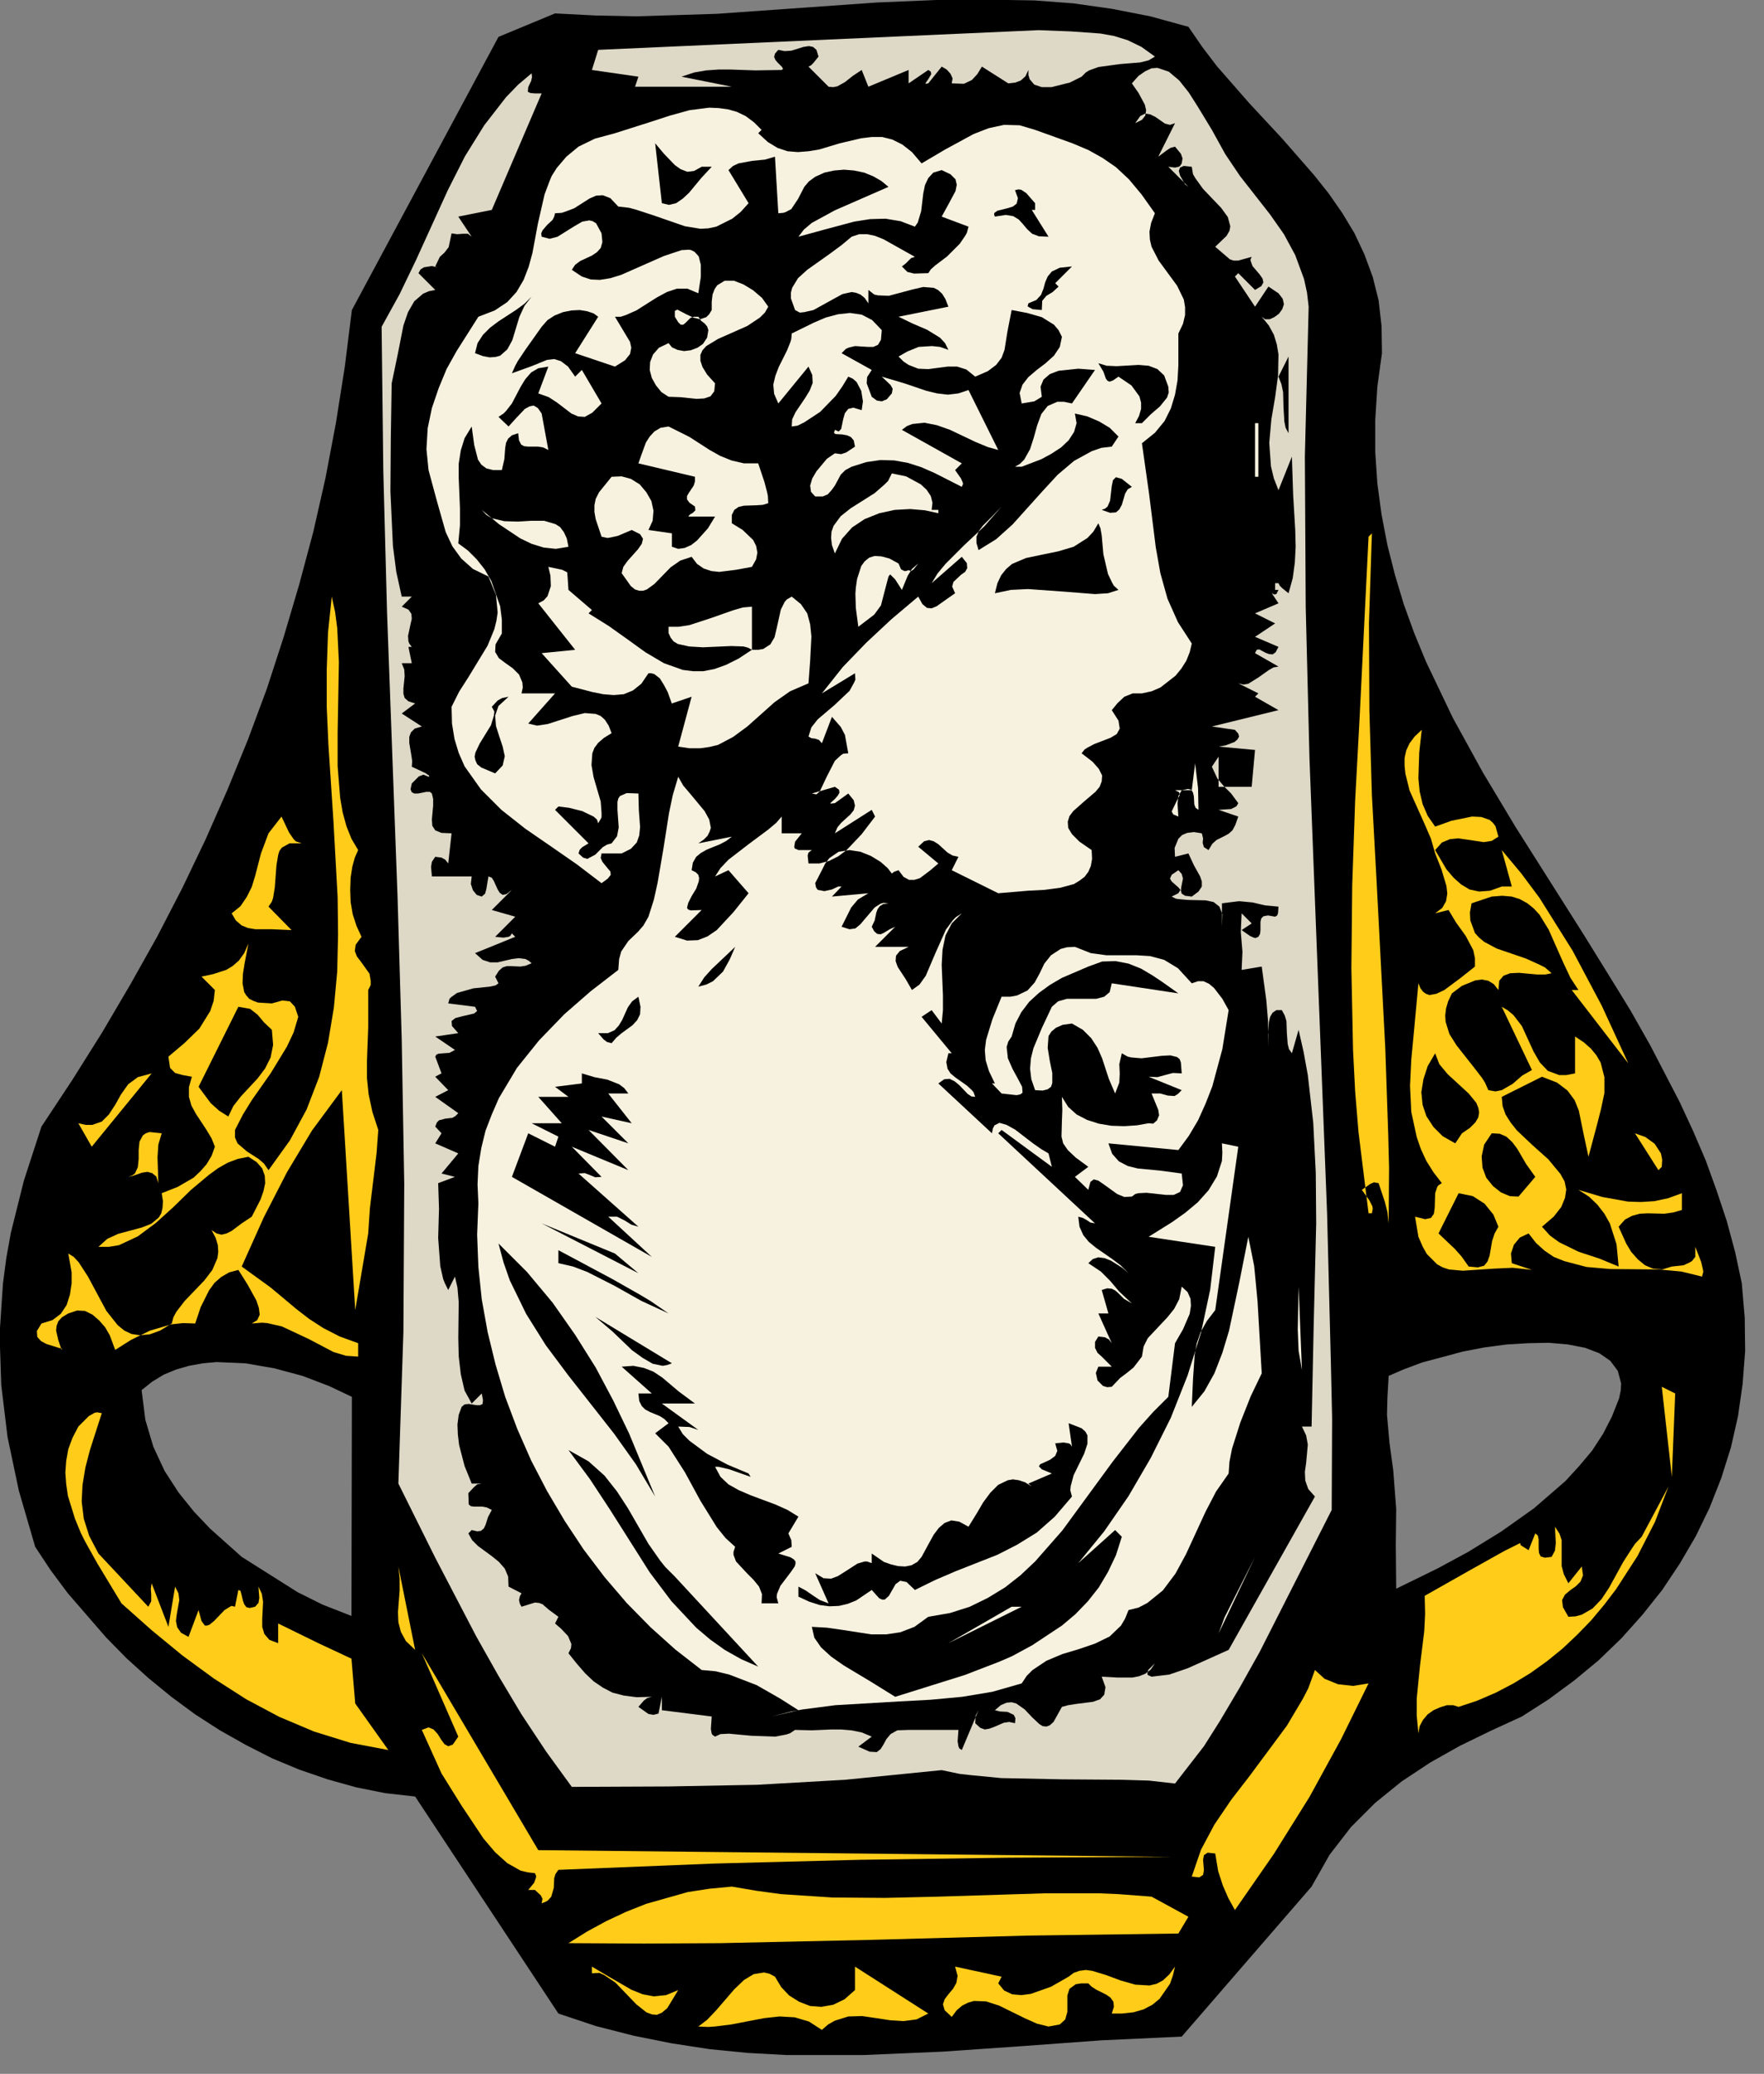 <?xml version="1.0" encoding="UTF-8" standalone="no"?>
<svg
   xmlns:dc="http://purl.org/dc/elements/1.1/"
   xmlns:cc="http://creativecommons.org/ns#"
   xmlns:rdf="http://www.w3.org/1999/02/22-rdf-syntax-ns#"
   xmlns:svg="http://www.w3.org/2000/svg"
   xmlns="http://www.w3.org/2000/svg"
   xmlns:sodipodi="http://sodipodi.sourceforge.net/DTD/sodipodi-0.dtd"
   xmlns:inkscape="http://www.inkscape.org/namespaces/inkscape"
   version="1.0"
   width="74.26mm"
   height="87.295mm"
   id="svg124"
   sodipodi:docname="AG000547.WMF">
  <rect width="100%" height="100%" fill="#808080" stroke="none"/>
  <sodipodi:namedview
     pagecolor="#ffffff"
     bordercolor="#666666"
     borderopacity="1"
     objecttolerance="10"
     gridtolerance="10"
     guidetolerance="10"
     inkscape:pageopacity="0"
     inkscape:pageshadow="2"
     inkscape:window-width="640"
     inkscape:window-height="480"
     id="namedview126" />
  <defs
     id="defs6">
    <clipPath
       clipPathUnits="userSpaceOnUse"
       id="clipWmfPath1">
      <path
         d="M 0,0 L 280.533,0 L 280.533,329.8 L 0,329.8 z"
         id="path2" />
    </clipPath>
    <pattern
       id="WMFhbasepattern"
       patternUnits="userSpaceOnUse"
       width="6"
       height="6"
       x="0"
       y="0" />
  </defs>
  <path
     style="fill:#000000;fill-rule:evenodd;fill-opacity:1;stroke:none;"
     clip-path="url(#clipWmfPath1)"
     d="  M 189.088,4.266   L 191.288,7.465   L 193.621,10.531   L 198.753,16.397   L 204.018,22.062   L 209.084,27.861   L 211.416,30.794   L 213.549,33.86   L 215.482,37.059   L 217.082,40.458   L 218.415,44.058   L 219.348,47.79   L 219.814,51.856   L 219.881,56.189   L 219.148,61.521   L 218.815,66.787   L 218.815,71.919   L 219.148,76.918   L 219.814,81.85   L 220.748,86.716   L 221.947,91.448   L 223.347,96.114   L 225.013,100.713   L 226.879,105.245   L 231.145,114.177   L 235.944,122.908   L 241.143,131.573   L 252.073,148.837   L 257.472,157.568   L 259.472,160.834   L 262.604,166.366   L 267.27,175.365   L 269.403,179.964   L 271.402,184.629   L 273.135,189.428   L 274.735,194.227   L 276.068,199.16   L 277.134,204.159   L 277.601,209.624   L 277.667,214.957   L 277.267,220.156   L 276.534,225.288   L 275.401,230.287   L 273.868,235.152   L 272.002,239.885   L 269.803,244.417   L 267.27,248.75   L 264.471,252.949   L 261.338,256.881   L 258.005,260.614   L 254.34,264.147   L 250.474,267.346   L 246.408,270.345   L 242.142,273.078   L 237.21,275.344   L 232.278,277.744   L 227.546,280.41   L 223.014,283.409   L 218.815,286.809   L 214.949,290.675   L 211.55,295.074   L 208.684,300.139   L 188.022,324.001   L 175.158,324.601   L 162.428,325.534   L 149.898,326.401   L 137.434,326.934   L 125.104,326.934   L 118.972,326.601   L 112.907,326.001   L 106.841,325.068   L 100.843,323.868   L 94.844,322.335   L 88.846,320.335   L 66.051,285.809   L 61.319,285.276   L 56.653,284.343   L 52.121,283.076   L 47.655,281.543   L 43.323,279.743   L 39.124,277.611   L 34.992,275.278   L 31.059,272.745   L 27.26,269.945   L 23.594,266.946   L 20.129,263.813   L 16.863,260.481   L 10.797,253.482   L 8.065,249.816   L 5.599,246.084   L 2.999,237.152   L 1.2,228.62   L 0.2,220.355   L -0.067,212.29   L 0.467,204.225   L 1,200.16   L 1.733,196.094   L 3.799,187.829   L 6.598,179.23   L 11.531,171.765   L 16.263,164.233   L 20.728,156.635   L 24.994,149.037   L 28.993,141.305   L 32.726,133.506   L 36.191,125.641   L 39.457,117.643   L 42.457,109.578   L 45.123,101.38   L 47.589,93.048   L 49.855,84.583   L 51.788,76.051   L 53.454,67.253   L 54.854,58.388   L 55.987,49.323   L 79.314,5.865   L 88.312,2.133   L 94.777,2.466   L 101.243,2.599   L 114.04,2.2   L 139.5,0.4   L 152.097,-0.133   L 164.561,0.067   L 170.759,0.533   L 176.891,1.4   L 183.023,2.599   L 189.088,4.266  z    M 55.92,257.081   L 51.321,255.282   L 47.322,253.282   L 38.458,247.683   L 33.459,243.218   L 30.859,240.485   L 28.393,237.419   L 26.194,234.019   L 24.394,230.153   L 23.128,225.888   L 22.528,221.155   L 24.194,219.822   L 26.06,218.689   L 27.993,217.889   L 30.06,217.289   L 32.259,216.889   L 34.458,216.69   L 39.057,216.889   L 43.656,217.689   L 48.122,218.889   L 52.321,220.489   L 55.987,222.222   L 55.92,257.081  z    M 222.147,252.749   L 222.081,245.817   L 222.147,240.085   L 221.681,233.953   L 221.081,229.554   L 220.681,225.088   L 220.748,222.355   L 220.948,218.889   L 223.414,217.823   L 226.28,216.756   L 232.745,215.023   L 236.211,214.357   L 239.743,213.89   L 243.142,213.69   L 246.408,213.623   L 249.474,213.89   L 252.207,214.423   L 254.473,215.29   L 256.206,216.49   L 257.406,218.089   L 257.939,220.089   L 257.872,221.222   L 257.605,222.488   L 256.472,225.354   L 255.073,228.087   L 253.34,230.753   L 251.274,233.22   L 249.074,235.619   L 244.075,239.952   L 238.81,243.684   L 233.611,246.883   L 228.812,249.483   L 222.147,252.749  z   "
     id="path8" />
  <path
     style="fill:#ded9c7;fill-rule:nonzero;fill-opacity:1;stroke:none;"
     clip-path="url(#clipWmfPath1)"
     d="  M 183.756,8.998   L 182.757,9.598   L 181.424,9.931   L 178.158,10.198   L 174.758,10.665   L 173.292,11.198   L 172.759,11.531   L 172.092,12.198   L 170.226,13.131   L 167.294,13.864   L 165.761,13.864   L 164.561,13.464   L 163.828,12.597   L 163.628,11.931   L 163.628,11.131   L 163.161,12.131   L 162.428,12.797   L 161.562,13.131   L 160.429,13.264   L 156.23,10.598   L 155.496,11.798   L 154.63,12.731   L 153.364,13.331   L 151.431,13.264   L 151.564,12.464   L 151.231,11.731   L 150.631,11.064   L 149.831,10.598   L 147.698,13.264   L 147.298,13.331   L 147.232,13.264   L 147.698,12.597   L 148.165,11.798   L 148.098,11.398   L 147.698,11.131   L 144.566,13.264   L 144.566,11.131   L 138.167,13.797   L 137.101,11.131   L 135.701,12.064   L 134.435,13.064   L 133.235,13.731   L 132.569,13.864   L 131.835,13.797   L 128.636,10.598   L 129.036,10.398   L 129.436,9.998   L 130.236,8.998   L 129.902,7.932   L 129.369,7.465   L 128.703,7.332   L 127.836,7.465   L 125.903,8.065   L 124.837,8.132   L 123.837,7.932   L 123.304,8.532   L 123.171,9.065   L 123.371,9.531   L 123.704,9.931   L 124.437,10.665   L 124.57,10.931   L 124.57,10.998   L 124.37,11.131   L 120.171,11.198   L 116.239,11.064   L 114.306,11.064   L 112.373,11.198   L 110.44,11.531   L 108.441,12.198   L 116.439,13.797   L 101.043,13.797   L 101.309,12.997   L 101.576,12.198   L 94.178,11.131   L 95.177,7.932   L 165.227,4.799   L 170.426,4.999   L 175.092,5.332   L 177.291,5.732   L 179.424,6.399   L 181.624,7.465   L 183.756,8.998  z "
     id="path10" />
  <path
     style="fill:#ded9c7;fill-rule:nonzero;fill-opacity:1;stroke:none;"
     clip-path="url(#clipWmfPath1)"
     d="  M 208.217,48.79   L 207.617,72.585   L 207.751,96.58   L 208.351,120.709   L 209.284,144.904   L 211.15,193.028   L 211.75,216.756   L 211.95,225.621   L 211.883,240.218   L 200.419,262.814   L 197.286,268.412   L 194.087,273.811   L 191.554,277.811   L 186.956,283.743   L 182.823,283.276   L 178.424,283.143   L 169.027,283.076   L 159.295,282.876   L 154.497,282.41   L 152.697,282.21   L 149.831,281.61   L 134.501,283.143   L 120.438,283.943   L 106.308,284.209   L 90.978,284.276   L 86.913,278.677   L 82.98,272.745   L 79.314,266.613   L 75.782,260.347   L 69.25,247.817   L 63.385,236.019   L 64.185,211.891   L 64.318,188.362   L 63.918,165.367   L 63.252,142.638   L 61.585,97.514   L 60.986,74.852   L 60.719,51.989   L 63.585,46.791   L 66.184,41.392   L 71.25,30.261   L 73.982,24.862   L 77.048,19.929   L 80.514,15.464   L 82.447,13.464   L 84.58,11.664   L 84.647,12.264   L 84.513,12.864   L 84.047,13.864   L 83.98,14.597   L 84.38,14.797   L 85.113,14.864   L 86.18,14.864   L 78.248,33.393   L 72.916,34.46   L 75.049,37.659   L 74.449,37.192   L 73.649,37.192   L 72.716,37.259   L 71.85,37.126   L 71.383,39.325   L 70.717,40.192   L 69.983,40.858   L 69.25,42.391   L 69.583,42.525   L 68.717,42.325   L 67.451,42.525   L 66.917,42.858   L 66.584,43.458   L 69.25,46.124   L 68.25,46.324   L 67.317,46.724   L 65.918,47.924   L 64.918,49.657   L 64.185,51.79   L 63.252,56.522   L 62.319,60.988   L 62.185,69.319   L 62.119,78.184   L 62.518,86.849   L 63.052,90.982   L 63.918,94.914   L 65.518,94.914   L 63.918,96.514   L 64.985,96.98   L 65.451,97.647   L 65.518,98.447   L 65.318,99.313   L 64.918,101.18   L 64.985,102.046   L 65.118,102.379   L 65.518,102.913   L 64.985,102.913   L 65.518,105.512   L 63.918,105.512   L 64.318,106.512   L 64.385,107.578   L 64.185,109.511   L 64.185,110.378   L 64.385,111.044   L 64.985,111.577   L 66.051,111.911   L 63.918,113.51   L 67.117,115.577   L 65.984,115.91   L 65.384,116.51   L 65.118,117.243   L 65.118,118.176   L 65.451,120.176   L 65.584,121.109   L 65.518,121.975   L 67.651,122.975   L 68.25,123.375   L 68.317,123.508   L 68.184,123.575   L 67.384,123.242   L 66.651,123.508   L 65.518,124.641   L 65.318,125.575   L 65.518,126.041   L 65.918,126.241   L 66.518,126.241   L 67.851,125.975   L 68.384,125.975   L 68.717,126.241   L 68.917,127.108   L 68.917,128.174   L 68.717,130.374   L 68.784,131.373   L 69.25,132.107   L 70.25,132.507   L 71.85,132.573   L 71.316,137.372   L 70.85,136.772   L 70.25,136.439   L 69.25,136.306   L 68.717,137.106   L 68.584,137.905   L 68.717,139.438   L 75.049,139.438   L 74.916,140.638   L 75.249,141.638   L 75.849,142.371   L 76.648,142.638   L 77.182,142.171   L 77.382,141.438   L 77.715,139.438   L 78.248,139.638   L 78.581,140.172   L 79.181,141.505   L 79.514,142.038   L 79.981,142.371   L 80.581,142.238   L 81.447,141.571   L 78.248,144.771   L 81.981,145.837   L 78.781,149.037   L 80.114,149.17   L 80.914,149.037   L 81.181,148.903   L 81.447,148.503   L 81.981,149.037   L 75.582,151.636   L 76.782,152.702   L 77.981,153.102   L 79.181,153.102   L 80.314,152.836   L 81.447,152.569   L 82.514,152.436   L 83.58,152.569   L 84.113,152.836   L 84.58,153.236   L 83.647,153.636   L 82.78,153.769   L 81.314,153.702   L 80.648,153.702   L 79.981,153.902   L 79.381,154.435   L 78.781,155.369   L 79.314,156.435   L 78.848,156.768   L 77.915,156.968   L 75.315,157.235   L 72.716,157.968   L 71.783,158.635   L 71.516,158.901   L 71.316,159.634   L 75.582,160.168   L 75.915,160.834   L 75.449,161.234   L 73.449,161.701   L 72.449,161.967   L 71.85,162.434   L 71.916,163.234   L 72.916,164.367   L 69.25,164.9   L 72.383,167.033   L 71.516,167.499   L 70.583,167.566   L 69.783,167.633   L 69.45,167.766   L 69.25,168.099   L 70.25,170.765   L 69.717,171.032   L 69.25,171.299   L 71.316,173.432   L 69.25,174.498   L 72.916,177.098   L 72.449,177.564   L 71.983,177.831   L 70.85,177.964   L 69.85,178.231   L 69.517,178.564   L 69.25,179.23   L 70.25,180.297   L 69.25,181.897   L 72.916,183.496   L 70.25,186.696   L 72.383,187.229   L 69.717,188.229   L 69.85,192.294   L 69.717,196.96   L 70.05,201.426   L 70.517,203.492   L 70.783,204.159   L 71.316,205.225   L 72.383,203.092   L 72.783,204.825   L 72.983,207.158   L 72.916,212.824   L 72.983,215.756   L 73.316,218.622   L 73.916,221.222   L 75.049,223.288   L 76.648,221.689   L 76.848,222.755   L 76.782,223.355   L 76.382,223.555   L 75.849,223.555   L 74.582,223.355   L 73.916,223.422   L 73.449,223.821   L 72.983,225.088   L 72.783,226.621   L 72.849,228.221   L 73.049,229.887   L 73.916,233.22   L 75.049,236.019   L 76.648,236.019   L 75.915,236.152   L 75.382,236.619   L 74.516,237.552   L 74.582,239.352   L 74.916,239.618   L 75.382,239.685   L 76.715,239.685   L 77.448,239.818   L 78.248,240.218   L 77.648,241.351   L 77.248,242.618   L 76.982,243.151   L 76.515,243.551   L 75.915,243.617   L 75.049,243.417   L 74.516,243.951   L 75.115,245.017   L 76.049,245.95   L 78.315,247.617   L 79.381,248.483   L 80.314,249.55   L 80.847,250.816   L 80.914,252.416   L 82.98,253.482   L 82.714,253.949   L 82.58,254.549   L 82.714,255.148   L 82.98,255.615   L 85.113,254.948   L 85.78,255.015   L 86.313,255.215   L 87.313,256.082   L 88.846,257.215   L 88.312,258.281   L 89.312,259.148   L 90.379,260.281   L 90.912,261.547   L 90.845,262.214   L 90.445,263.014   L 91.778,264.68   L 93.111,266.213   L 94.444,267.479   L 95.911,268.479   L 97.444,269.279   L 99.243,269.745   L 101.309,270.012   L 103.709,269.945   L 102.976,270.145   L 102.442,270.545   L 101.576,271.545   L 103.175,272.678   L 103.975,272.812   L 104.775,272.612   L 105.308,269.945   L 105.308,272.078   L 113.24,273.078   L 113.106,275.078   L 113.24,275.811   L 113.373,276.011   L 113.773,276.277   L 114.639,275.878   L 115.972,275.811   L 119.572,276.144   L 123.371,276.277   L 125.104,275.944   L 125.703,275.744   L 126.503,275.211   L 129.169,275.278   L 132.235,275.144   L 133.835,275.144   L 135.434,275.278   L 137.101,275.611   L 138.7,276.277   L 136.568,277.877   L 138.367,278.677   L 139.5,278.744   L 140.1,278.277   L 140.567,277.544   L 141.033,276.677   L 141.7,275.878   L 142.766,275.278   L 144.566,275.211   L 152.497,275.211   L 152.364,277.011   L 152.497,277.811   L 152.63,278.144   L 153.03,278.41   L 155.696,272.078   L 155.23,272.945   L 155.163,274.145   L 155.963,274.878   L 156.696,275.144   L 157.429,275.011   L 158.162,274.744   L 159.695,274.078   L 160.562,273.945   L 161.495,274.145   L 161.562,273.345   L 161.295,272.812   L 160.295,272.345   L 159.096,272.278   L 158.296,272.078   L 159.229,271.279   L 160.162,270.879   L 160.962,270.812   L 161.695,271.012   L 163.028,271.945   L 164.228,273.211   L 165.361,274.278   L 165.894,274.611   L 166.494,274.678   L 167.027,274.478   L 167.627,273.945   L 168.96,271.545   L 169.96,271.279   L 171.226,271.079   L 173.892,270.745   L 175.025,270.345   L 175.692,269.612   L 175.892,268.412   L 175.292,266.746   L 177.758,266.879   L 180.157,266.879   L 181.224,266.679   L 182.223,266.28   L 183.09,265.613   L 183.756,264.613   L 182.69,265.68   L 182.557,266.28   L 182.623,266.479   L 183.223,266.746   L 186.022,266.413   L 188.955,265.413   L 195.487,262.48   L 209.217,238.085   L 208.151,236.885   L 207.684,235.552   L 207.617,234.153   L 207.817,232.753   L 207.951,231.287   L 208.084,229.82   L 207.817,228.354   L 207.151,226.954   L 208.684,226.954   L 209.017,210.957   L 209.417,194.627   L 209.35,186.562   L 208.95,178.631   L 208.084,171.032   L 207.417,167.366   L 206.618,163.834   L 205.551,167.566   L 205.085,166.9   L 204.885,166.1   L 204.751,164.367   L 204.685,162.434   L 204.418,161.567   L 203.952,160.701   L 203.085,160.701   L 202.485,161.101   L 202.085,161.767   L 201.885,162.634   L 201.752,164.633   L 201.819,166.5   L 201.752,162.367   L 201.485,159.168   L 200.752,153.769   L 197.553,154.302   L 197.686,151.436   L 197.553,149.836   L 197.42,148.237   L 197.553,145.304   L 199.153,146.904   L 197.553,147.97   L 198.886,148.903   L 199.486,149.17   L 199.753,149.237   L 200.219,149.037   L 200.486,148.57   L 200.552,147.97   L 200.552,146.637   L 200.686,146.104   L 201.019,145.771   L 201.752,145.637   L 202.885,145.837   L 203.218,145.637   L 203.352,145.237   L 203.418,144.238   L 201.286,144.038   L 199.286,143.571   L 197.153,143.371   L 194.42,143.704   L 194.42,147.437   L 194.487,145.437   L 194.021,144.238   L 193.087,143.504   L 191.821,143.238   L 188.955,143.171   L 187.555,143.038   L 187.089,142.971   L 186.422,142.638   L 187.489,142.105   L 187.822,141.571   L 187.489,141.171   L 186.956,140.705   L 186.422,140.238   L 186.156,139.772   L 186.422,139.172   L 187.489,138.439   L 188.022,139.039   L 188.222,139.772   L 187.955,141.105   L 187.889,141.705   L 188.022,142.171   L 188.555,142.505   L 189.622,142.638   L 190.688,141.838   L 191.221,141.038   L 191.221,140.238   L 190.955,139.438   L 189.955,137.639   L 189.088,135.773   L 186.956,136.306   L 186.889,134.906   L 187.489,133.44   L 188.089,132.84   L 188.888,132.507   L 189.955,132.373   L 191.221,132.573   L 191.421,133.373   L 191.355,134.106   L 191.554,134.773   L 192.288,135.239   L 192.888,134.24   L 193.554,133.64   L 194.887,132.973   L 195.487,132.64   L 196.087,132.107   L 196.553,131.24   L 197.02,129.907   L 193.887,128.841   L 195.887,128.707   L 196.553,128.374   L 196.753,128.241   L 197.02,127.774   L 195.887,126.241   L 194.754,125.108   L 193.687,123.842   L 192.821,121.975   L 193.887,120.376   L 193.887,125.175   L 199.153,125.175   L 199.686,119.309   L 193.887,118.776   L 195.02,118.576   L 196.42,118.043   L 196.887,117.643   L 197.153,117.176   L 197.02,116.71   L 196.487,116.11   L 192.821,115.577   L 203.418,112.977   L 199.686,110.844   L 200.219,110.311   L 197.02,108.711   L 197.82,108.911   L 198.619,108.778   L 200.219,107.778   L 201.819,106.645   L 202.619,106.179   L 203.418,106.045   L 199.686,103.912   L 199.952,103.379   L 200.352,103.312   L 201.352,103.846   L 201.885,104.046   L 202.485,104.112   L 202.952,103.779   L 203.418,102.913   L 199.686,101.313   L 202.885,99.18   L 199.686,97.58   L 203.418,95.981   L 202.352,94.381   L 202.752,94.581   L 203.085,94.514   L 203.418,93.848   L 202.885,93.848   L 202.885,92.781   L 203.418,92.781   L 203.618,93.181   L 204.018,93.581   L 205.018,94.381   L 205.684,91.981   L 206.018,89.515   L 206.151,86.982   L 206.084,84.316   L 205.751,78.717   L 205.551,72.652   L 203.418,77.984   L 202.685,76.118   L 202.219,74.185   L 201.952,70.452   L 202.285,66.72   L 202.885,63.187   L 203.352,59.721   L 203.418,56.389   L 203.152,54.789   L 202.685,53.256   L 201.885,51.79   L 200.752,50.39   L 201.286,50.79   L 202.019,50.79   L 202.752,50.456   L 203.485,49.923   L 204.018,49.19   L 204.285,48.39   L 204.085,47.524   L 203.418,46.657   L 201.819,45.591   L 199.686,48.79   L 196.487,43.991   L 197.02,43.458   L 199.686,46.124   L 200.686,45.524   L 201.019,44.924   L 200.886,44.324   L 200.419,43.658   L 199.286,42.325   L 199.019,41.592   L 198.953,41.325   L 199.153,40.858   L 197.02,41.458   L 196.287,41.458   L 195.687,41.258   L 193.354,39.259   L 195.154,37.526   L 195.62,36.726   L 195.753,35.993   L 195.354,34.526   L 194.287,33.06   L 191.421,30.061   L 190.221,28.394   L 189.822,27.728   L 189.622,26.528   L 188.355,26.395   L 187.755,26.661   L 187.555,27.195   L 187.755,27.928   L 188.555,29.327   L 189.088,29.727   L 185.889,26.528   L 186.956,26.661   L 187.555,26.528   L 187.755,26.395   L 188.022,25.995   L 188.155,25.195   L 187.889,24.462   L 186.956,23.329   L 186.222,23.529   L 185.623,23.928   L 184.29,24.928   L 186.956,19.596   L 186.156,19.863   L 185.356,19.663   L 183.823,18.596   L 183.023,18.196   L 182.223,18.063   L 181.424,18.463   L 180.624,19.596   L 181.69,19.063   L 182.223,18.396   L 182.357,17.53   L 182.157,16.663   L 181.157,14.797   L 180.091,13.264   L 181.157,12.064   L 182.223,11.331   L 183.223,10.864   L 184.156,10.798   L 185.956,11.398   L 187.622,12.797   L 189.155,14.73   L 190.555,16.93   L 192.821,20.662   L 194.954,24.528   L 197.286,27.994   L 202.085,34.126   L 204.285,37.259   L 206.084,40.592   L 207.484,44.391   L 207.951,46.524   L 208.217,48.79  z "
     id="path12" />
  <path
     style="fill:#f7f2e0;fill-rule:nonzero;fill-opacity:1;stroke:none;"
     clip-path="url(#clipWmfPath1)"
     d="  M 121.171,20.662   L 120.638,21.196   L 122.171,22.595   L 123.704,23.529   L 125.304,24.062   L 126.97,24.195   L 128.636,24.062   L 130.302,23.795   L 133.635,22.795   L 137.034,21.996   L 138.7,21.796   L 140.367,21.796   L 141.966,22.196   L 143.566,22.995   L 145.099,24.195   L 146.632,25.995   L 150.364,23.795   L 154.897,21.329   L 157.296,20.396   L 159.762,19.863   L 162.228,19.929   L 164.694,20.662   L 170.626,22.795   L 173.159,23.862   L 175.425,25.128   L 177.558,26.595   L 179.624,28.528   L 181.624,30.927   L 183.756,33.926   L 183.156,35.459   L 182.89,36.859   L 182.957,38.126   L 183.223,39.259   L 184.356,41.458   L 185.823,43.458   L 187.289,45.457   L 188.355,47.657   L 188.555,48.857   L 188.555,50.123   L 188.222,51.523   L 187.489,53.056   L 187.489,58.122   L 187.355,60.521   L 186.956,62.787   L 186.289,64.987   L 185.289,66.986   L 183.756,68.853   L 181.69,70.519   L 182.823,78.517   L 183.89,87.049   L 184.623,91.182   L 185.756,95.247   L 187.422,98.98   L 189.622,102.379   L 189.288,103.779   L 188.755,105.112   L 187.955,106.379   L 187.022,107.512   L 184.623,109.378   L 183.223,109.978   L 181.69,110.311   L 180.224,110.311   L 178.891,110.844   L 177.824,111.844   L 176.891,112.977   L 177.958,114.644   L 178.158,115.91   L 177.691,116.776   L 176.691,117.376   L 174.092,118.376   L 172.959,118.976   L 172.559,119.243   L 172.092,119.842   L 173.825,121.176   L 174.825,122.309   L 175.358,123.375   L 175.292,124.308   L 174.958,125.175   L 174.292,125.975   L 172.492,127.508   L 170.759,129.041   L 170.16,129.84   L 169.893,130.707   L 169.96,131.707   L 170.559,132.707   L 171.759,133.906   L 173.692,135.239   L 173.759,136.639   L 173.559,137.772   L 173.159,138.705   L 172.559,139.505   L 171.759,140.105   L 170.893,140.638   L 168.693,141.238   L 166.161,141.571   L 163.561,141.705   L 158.829,142.105   L 151.431,138.439   L 152.497,136.306   L 151.564,136.106   L 150.764,135.639   L 149.298,134.306   L 148.565,133.84   L 147.832,133.64   L 147.032,133.84   L 146.099,134.706   L 149.298,137.372   L 147.965,138.505   L 146.365,139.705   L 145.499,139.972   L 144.632,139.972   L 143.766,139.505   L 142.966,138.439   L 142.233,138.705   L 141.9,138.972   L 141.233,138.105   L 140.1,137.106   L 138.567,136.172   L 136.901,135.506   L 135.168,135.239   L 133.435,135.506   L 131.969,136.506   L 131.302,137.372   L 130.769,138.439   L 129.703,140.505   L 129.836,141.171   L 130.102,141.571   L 131.169,141.771   L 132.369,141.505   L 133.368,141.038   L 133.902,141.038   L 132.369,142.638   L 138.167,142.105   L 136.501,143.104   L 135.434,144.371   L 133.902,147.437   L 135.168,147.837   L 136.101,147.703   L 136.901,147.037   L 137.634,146.17   L 139.167,144.371   L 140.1,143.771   L 140.567,143.638   L 141.366,143.704   L 140.5,143.838   L 139.967,144.171   L 139.633,144.637   L 139.434,145.171   L 139.167,146.437   L 138.7,147.437   L 139.1,148.17   L 139.567,148.57   L 140.1,148.637   L 140.567,148.437   L 141.566,147.837   L 142.433,147.437   L 139.234,150.636   L 144.566,150.636   L 143.166,151.303   L 142.566,152.036   L 142.499,152.902   L 142.833,153.836   L 144.099,155.769   L 145.099,157.501   L 146.299,156.635   L 147.298,155.235   L 148.831,151.636   L 150.498,147.903   L 151.631,146.37   L 152.097,145.904   L 153.03,145.304   L 151.431,146.904   L 150.431,148.837   L 149.964,151.103   L 149.831,153.502   L 150.031,158.368   L 150.031,160.701   L 149.831,162.834   L 148.231,160.701   L 146.632,161.767   L 151.431,167.566   L 150.897,167.566   L 150.564,168.966   L 150.764,170.032   L 151.231,170.765   L 152.031,171.432   L 153.83,172.698   L 154.63,173.432   L 154.897,173.765   L 155.163,174.498   L 154.563,174.431   L 153.963,174.031   L 152.63,172.632   L 151.897,172.032   L 151.097,171.632   L 150.231,171.699   L 149.298,172.365   L 157.829,180.297   L 157.962,179.564   L 158.229,179.03   L 159.029,178.631   L 160.162,178.964   L 161.495,179.697   L 164.361,181.897   L 165.694,182.83   L 166.827,183.496   L 167.36,185.629   L 159.362,179.764   L 158.829,180.297   L 174.225,194.627   L 173.492,194.494   L 172.892,194.094   L 172.292,193.761   L 171.559,193.561   L 171.759,195.161   L 172.359,196.494   L 173.226,197.56   L 174.359,198.493   L 176.958,200.293   L 178.291,201.293   L 179.557,202.559   L 178.558,201.693   L 176.758,200.559   L 175.758,200.16   L 174.758,200.026   L 173.892,200.293   L 173.159,200.959   L 175.158,202.292   L 176.625,203.759   L 178.091,205.492   L 180.091,207.358   L 178.824,206.625   L 177.891,205.692   L 177.425,205.292   L 176.891,205.025   L 176.158,204.959   L 175.292,205.225   L 176.358,208.958   L 174.758,208.958   L 176.891,213.69   L 176.425,213.09   L 175.825,212.757   L 174.758,212.624   L 174.225,213.49   L 174.225,214.423   L 174.625,215.223   L 175.292,215.823   L 176.891,217.423   L 174.758,217.423   L 174.359,218.423   L 174.625,219.622   L 175.492,220.489   L 176.158,220.689   L 176.891,220.622   L 178.224,219.222   L 179.291,218.423   L 180.357,217.556   L 181.69,215.823   L 181.957,214.223   L 182.623,212.89   L 184.689,210.691   L 185.756,209.558   L 186.822,208.225   L 187.622,206.692   L 188.022,204.692   L 188.955,205.558   L 189.422,206.625   L 189.488,207.758   L 189.288,209.024   L 188.222,211.491   L 186.956,213.69   L 185.889,222.222   L 183.49,224.621   L 181.224,227.154   L 177.025,232.553   L 169.027,243.484   L 164.694,248.416   L 162.361,250.616   L 159.895,252.549   L 157.163,254.215   L 154.297,255.615   L 151.164,256.615   L 147.698,257.215   L 145.499,258.814   L 143.233,259.681   L 140.967,260.014   L 138.634,260.014   L 133.902,259.281   L 131.569,258.948   L 129.169,258.814   L 129.569,260.547   L 130.636,262.08   L 132.235,263.547   L 134.235,264.946   L 138.567,267.546   L 142.433,269.945   L 153.497,266.479   L 159.029,264.347   L 161.028,263.48   L 164.228,261.747   L 168.96,258.614   L 171.093,256.815   L 173.092,254.749   L 174.825,252.549   L 176.291,250.083   L 177.558,247.417   L 178.491,244.484   L 177.425,243.417   L 171.559,248.683   L 175.692,243.617   L 179.557,238.019   L 183.09,231.953   L 186.289,225.554   L 188.955,218.822   L 191.088,212.024   L 192.554,205.159   L 193.354,198.36   L 182.757,196.76   L 186.489,194.427   L 188.555,192.961   L 190.555,191.295   L 192.288,189.362   L 193.621,187.162   L 194.42,184.696   L 194.487,183.363   L 194.42,181.897   L 197.02,182.43   L 193.354,208.425   L 192.021,210.158   L 191.021,211.957   L 190.421,213.69   L 190.088,215.49   L 189.822,219.356   L 189.622,223.821   L 191.621,221.355   L 193.221,218.489   L 194.487,215.223   L 195.554,211.691   L 197.153,204.159   L 198.619,196.76   L 199.553,201.426   L 200.086,207.025   L 200.752,218.489   L 199.019,222.088   L 197.353,226.288   L 196.02,230.487   L 195.62,232.553   L 195.487,234.419   L 193.487,237.285   L 191.821,240.485   L 188.689,247.283   L 187.022,250.349   L 185.023,253.016   L 182.557,255.015   L 181.157,255.748   L 179.557,256.148   L 179.024,257.481   L 178.358,258.614   L 176.558,260.347   L 174.225,261.48   L 171.693,262.347   L 169.027,263.147   L 166.494,264.213   L 164.294,265.68   L 163.361,266.613   L 162.561,267.813   L 157.896,269.146   L 153.097,269.945   L 148.098,270.412   L 143.099,270.679   L 132.902,271.279   L 127.77,271.945   L 125.903,272.278   L 122.771,273.078   L 127.036,272.078   L 124.104,270.212   L 120.371,268.079   L 116.039,266.413   L 113.84,265.88   L 111.64,265.68   L 107.441,262.414   L 103.509,258.881   L 99.71,255.015   L 96.177,250.883   L 92.845,246.484   L 89.845,241.951   L 87.046,237.219   L 84.513,232.353   L 82.314,227.354   L 80.381,222.222   L 78.848,217.089   L 77.582,211.891   L 76.648,206.692   L 76.115,201.559   L 75.915,196.427   L 76.115,191.428   L 75.982,188.429   L 76.115,185.496   L 76.582,182.63   L 77.248,179.897   L 78.248,177.298   L 79.381,174.698   L 82.247,169.899   L 85.78,165.5   L 89.779,161.367   L 93.978,157.701   L 98.377,154.302   L 98.51,152.569   L 98.843,151.369   L 99.976,149.703   L 101.509,148.237   L 102.376,147.237   L 103.175,145.837   L 104.042,143.104   L 104.642,140.372   L 105.575,134.906   L 106.441,129.374   L 107.041,126.508   L 107.908,123.575   L 108.708,124.975   L 109.841,126.308   L 112.107,129.041   L 112.84,130.374   L 113.106,131.707   L 112.907,132.307   L 112.573,132.973   L 111.973,133.573   L 111.107,134.173   L 116.439,133.106   L 115.573,133.773   L 114.573,134.306   L 112.44,135.173   L 111.507,135.706   L 110.774,136.306   L 110.24,137.239   L 110.041,138.439   L 110.707,138.772   L 111.107,139.172   L 111.24,139.705   L 111.174,140.238   L 110.774,141.371   L 110.041,142.571   L 109.507,143.638   L 109.307,144.437   L 109.507,144.704   L 109.907,144.837   L 111.64,144.771   L 107.374,149.037   L 109.307,149.636   L 111.04,149.57   L 112.573,148.97   L 114.04,147.97   L 116.706,145.104   L 119.105,142.105   L 115.906,138.439   L 113.773,139.438   L 114.639,138.105   L 115.906,136.772   L 119.105,134.306   L 122.238,131.973   L 123.504,130.907   L 124.37,129.907   L 124.37,132.573   L 127.57,132.573   L 126.503,133.906   L 126.37,134.706   L 126.437,134.973   L 127.036,135.239   L 129.169,135.239   L 128.636,135.639   L 128.503,136.106   L 128.636,137.372   L 130.369,137.372   L 131.902,136.972   L 133.368,136.239   L 134.701,135.239   L 137.101,132.707   L 139.234,129.907   L 138.7,128.841   L 132.835,132.573   L 133.235,131.64   L 133.835,130.907   L 135.301,129.574   L 135.834,128.907   L 136.034,128.174   L 135.834,127.308   L 134.968,126.241   L 132.835,127.774   L 132.169,127.841   L 132.102,127.774   L 132.835,127.108   L 133.302,126.574   L 133.568,126.108   L 133.502,125.641   L 132.835,125.175   L 129.169,126.241   L 129.902,126.374   L 130.436,125.908   L 131.502,123.642   L 132.835,121.042   L 133.768,120.176   L 134.168,119.909   L 134.968,119.842   L 134.435,116.91   L 133.768,115.643   L 132.369,114.044   L 130.769,118.243   L 130.302,117.71   L 129.703,117.51   L 129.103,117.443   L 128.636,117.176   L 129.103,115.71   L 130.102,114.444   L 132.768,112.177   L 135.168,109.911   L 135.901,108.578   L 136.101,108.111   L 136.034,107.112   L 130.769,110.311   L 134.101,106.112   L 137.834,102.246   L 141.833,98.513   L 146.099,94.914   L 146.765,96.114   L 147.498,96.714   L 148.231,96.78   L 149.031,96.447   L 150.631,95.314   L 151.964,94.381   L 151.497,93.314   L 151.697,92.581   L 152.897,91.448   L 153.564,90.982   L 153.897,90.382   L 153.83,89.582   L 153.03,88.582   L 148.231,92.781   L 149.165,91.248   L 150.431,89.715   L 153.43,86.716   L 156.629,83.716   L 159.362,80.584   L 157.896,82.117   L 156.363,83.65   L 155.763,84.45   L 155.363,85.383   L 155.363,86.383   L 155.696,87.516   L 158.496,85.783   L 161.095,83.45   L 165.894,78.118   L 168.293,75.518   L 170.893,73.319   L 173.692,71.785   L 175.225,71.252   L 176.891,71.052   L 177.958,69.453   L 176.558,68.053   L 174.892,67.053   L 173.026,66.253   L 171.026,65.787   L 171.293,67.32   L 170.893,68.719   L 170.026,70.053   L 168.827,71.186   L 167.294,72.185   L 165.694,73.052   L 162.561,74.252   L 161.495,74.252   L 162.295,73.785   L 162.961,73.119   L 163.894,71.452   L 164.494,69.586   L 165.027,67.653   L 165.694,65.853   L 166.694,64.587   L 168.227,63.92   L 169.293,63.92   L 170.559,64.187   L 174.225,58.855   L 171.559,58.655   L 168.427,58.988   L 167.027,59.521   L 166.027,60.388   L 165.561,61.521   L 165.761,63.121   L 164.561,63.854   L 162.561,64.187   L 162.228,62.521   L 162.695,61.188   L 163.628,59.988   L 164.961,58.855   L 166.36,57.788   L 167.693,56.589   L 168.627,55.189   L 168.96,53.589   L 168.427,52.523   L 167.693,51.656   L 165.761,50.456   L 163.428,49.79   L 160.962,49.323   L 160.295,52.723   L 159.829,55.655   L 159.362,56.922   L 158.496,58.055   L 157.163,59.055   L 155.163,59.921   L 153.763,58.788   L 152.297,58.322   L 150.764,58.322   L 149.231,58.522   L 147.698,58.721   L 146.099,58.655   L 144.566,58.055   L 143.766,57.522   L 142.966,56.722   L 144.366,55.922   L 146.165,55.189   L 148.298,55.056   L 149.564,55.189   L 150.897,55.655   L 150.364,54.589   L 149.564,53.722   L 147.498,52.456   L 145.166,51.456   L 142.966,50.39   L 150.897,48.79   L 150.431,47.59   L 149.898,46.724   L 149.231,46.124   L 148.565,45.791   L 146.898,45.657   L 145.166,46.057   L 141.433,47.057   L 139.7,46.991   L 139.1,46.857   L 138.167,46.124   L 138.167,48.257   L 137.567,47.39   L 136.901,46.857   L 136.234,46.591   L 135.501,46.457   L 134.035,46.791   L 132.569,47.59   L 129.436,49.323   L 127.97,49.657   L 127.37,49.723   L 127.236,49.723   L 126.503,49.323   L 125.837,47.457   L 125.837,46.591   L 126.037,45.791   L 126.97,44.258   L 128.436,42.925   L 132.102,40.325   L 133.902,38.992   L 135.501,37.659   L 136.701,37.259   L 137.967,37.259   L 139.234,37.526   L 140.567,38.059   L 145.565,40.858   L 144.966,41.058   L 144.566,41.458   L 144.099,41.925   L 143.499,42.391   L 144.366,43.258   L 145.432,43.525   L 147.698,43.458   L 148.098,42.858   L 148.765,42.258   L 150.698,40.792   L 152.697,38.792   L 153.564,37.526   L 153.83,37.059   L 154.097,36.059   L 149.831,34.46   L 150.964,32.393   L 152.031,30.394   L 152.231,29.394   L 152.031,28.528   L 151.231,27.728   L 149.831,27.061   L 148.498,27.461   L 147.698,28.328   L 147.165,29.461   L 146.898,30.794   L 146.565,33.593   L 146.165,34.926   L 146.032,35.393   L 145.565,36.059   L 143.299,35.193   L 140.9,34.793   L 138.434,34.86   L 135.901,35.26   L 131.169,36.526   L 127.036,37.659   L 127.903,36.526   L 129.169,35.459   L 132.835,33.46   L 141.366,29.727   L 140.233,28.794   L 138.967,28.061   L 137.501,27.461   L 135.901,27.128   L 134.301,26.995   L 132.702,27.128   L 131.169,27.461   L 129.703,28.128   L 128.703,28.861   L 127.97,29.727   L 126.97,31.66   L 125.903,33.26   L 125.037,33.727   L 124.637,33.86   L 123.837,33.926   L 123.304,24.928   L 121.704,25.395   L 119.638,25.595   L 117.505,25.995   L 116.639,26.395   L 115.906,27.061   L 119.105,32.327   L 117.839,33.727   L 116.506,34.793   L 113.973,36.059   L 112.707,36.326   L 111.44,36.393   L 108.974,35.993   L 103.775,34.193   L 101.109,33.327   L 100.11,33.06   L 98.377,32.86   L 97.11,31.527   L 95.911,31.06   L 94.844,31.127   L 93.778,31.594   L 91.378,33.127   L 89.979,33.66   L 89.379,33.86   L 88.312,33.926   L 88.179,34.46   L 87.912,34.993   L 87.046,35.793   L 86.313,36.659   L 86.113,37.126   L 86.18,37.659   L 87.446,37.992   L 88.712,37.659   L 91.378,35.993   L 92.645,35.26   L 93.778,35.06   L 94.311,35.193   L 94.844,35.526   L 95.711,37.126   L 95.844,38.526   L 95.577,39.459   L 94.977,40.125   L 94.178,40.658   L 92.311,41.525   L 91.512,42.125   L 90.978,42.925   L 92.578,43.991   L 93.978,44.458   L 95.444,44.524   L 97.11,44.258   L 98.843,43.724   L 105.642,40.725   L 108.441,39.792   L 109.641,39.725   L 109.974,39.792   L 110.507,40.059   L 111.174,40.792   L 111.507,42.125   L 111.507,44.058   L 111.107,46.657   L 109.374,45.924   L 107.708,45.924   L 106.108,46.457   L 104.508,47.324   L 101.243,49.39   L 99.576,50.123   L 98.976,50.323   L 98.777,50.39   L 97.843,50.39   L 99.043,52.389   L 100.243,54.389   L 100.443,55.322   L 100.243,56.322   L 99.443,57.322   L 97.843,58.322   L 91.512,56.189   L 95.177,50.39   L 94.444,49.857   L 93.444,49.523   L 92.245,49.323   L 90.912,49.39   L 89.579,49.657   L 88.246,50.19   L 87.113,50.923   L 86.18,51.989   L 83.58,55.655   L 82.38,57.455   L 81.981,58.188   L 81.447,59.388   L 84.58,58.255   L 87.046,57.255   L 88.179,57.122   L 89.245,57.455   L 90.379,58.322   L 91.512,59.921   L 92.578,58.855   L 95.711,64.187   L 94.244,65.653   L 93.045,66.32   L 91.978,66.253   L 90.912,65.787   L 88.646,64.054   L 87.313,63.187   L 85.646,62.587   L 87.246,58.322   L 85.646,58.588   L 84.513,59.255   L 83.58,60.321   L 82.847,61.521   L 81.447,64.187   L 80.514,65.387   L 80.114,65.787   L 79.314,66.32   L 80.914,67.853   L 82.18,66.453   L 83.513,65.054   L 84.247,64.654   L 84.913,64.52   L 85.58,64.92   L 86.18,65.787   L 87.246,71.586   L 86.446,71.186   L 85.58,71.052   L 84.047,71.052   L 83.38,70.986   L 82.914,70.719   L 82.58,70.053   L 82.447,68.919   L 81.447,69.253   L 80.847,69.786   L 80.514,70.452   L 80.381,71.252   L 80.248,73.052   L 79.848,74.785   L 78.448,74.785   L 77.382,74.518   L 76.582,73.918   L 76.049,73.119   L 75.449,70.786   L 75.049,67.853   L 73.916,69.719   L 73.316,71.652   L 72.983,73.785   L 72.983,75.985   L 73.183,80.85   L 73.183,83.583   L 72.916,86.449   L 74.449,87.582   L 75.849,88.982   L 77.115,90.582   L 78.181,92.448   L 79.581,96.447   L 79.848,98.58   L 79.848,100.78   L 78.848,102.513   L 78.781,103.712   L 79.381,104.712   L 80.448,105.512   L 81.581,106.312   L 82.58,107.312   L 83.114,108.578   L 83.18,109.378   L 82.98,110.311   L 88.312,110.311   L 84.047,115.11   L 85.446,115.443   L 87.179,115.177   L 91.112,113.91   L 93.045,113.444   L 94.777,113.577   L 95.577,113.91   L 96.244,114.51   L 96.844,115.443   L 97.31,116.643   L 96.11,117.376   L 95.177,118.176   L 94.578,118.976   L 94.244,119.842   L 94.111,121.709   L 94.444,123.642   L 95.577,127.508   L 95.711,129.307   L 95.711,129.974   L 95.644,130.174   L 95.177,130.974   L 94.977,130.374   L 94.444,129.907   L 92.645,129.041   L 90.512,128.507   L 88.846,128.307   L 88.312,128.841   L 93.644,134.173   L 92.645,134.773   L 92.245,135.173   L 92.045,135.773   L 92.778,136.439   L 93.444,136.639   L 94.711,135.973   L 95.911,134.773   L 96.577,134.373   L 97.31,134.173   L 98.177,133.04   L 98.443,131.64   L 98.243,128.841   L 98.243,127.574   L 98.377,127.041   L 98.643,126.641   L 99.71,126.174   L 101.576,126.241   L 101.643,128.841   L 101.842,131.573   L 101.709,132.906   L 101.309,134.04   L 100.376,135.039   L 98.91,135.773   L 95.711,135.773   L 95.577,136.506   L 95.844,137.106   L 96.71,138.172   L 97.11,138.639   L 97.177,139.172   L 96.71,139.772   L 95.711,140.505   L 91.778,137.506   L 87.646,134.639   L 83.58,131.84   L 79.781,128.841   L 76.515,125.575   L 73.916,121.909   L 72.983,119.776   L 72.316,117.576   L 71.916,115.11   L 71.85,112.444   L 73.049,110.044   L 74.582,107.645   L 77.582,102.713   L 78.648,100.113   L 78.981,98.78   L 79.181,97.447   L 78.915,94.648   L 77.715,91.715   L 75.249,90.515   L 73.383,88.849   L 71.983,86.916   L 70.916,84.65   L 69.517,79.717   L 68.184,74.785   L 67.851,71.452   L 68.05,68.12   L 68.717,64.92   L 69.783,61.788   L 71.05,58.721   L 72.649,55.855   L 76.115,50.39   L 78.715,49.39   L 80.714,48.057   L 82.18,46.457   L 83.314,44.524   L 84.113,42.458   L 84.713,40.259   L 85.58,35.593   L 86.646,30.927   L 87.446,28.794   L 87.779,27.994   L 88.579,26.728   L 90.112,24.928   L 92.045,23.329   L 94.644,22.062   L 97.843,21.196   L 103.509,19.396   L 106.575,18.396   L 109.707,17.53   L 112.84,17.13   L 114.373,17.197   L 115.839,17.396   L 117.239,17.796   L 118.638,18.463   L 119.972,19.463   L 121.171,20.662  z "
     id="path14" />
  <path
     style="fill:#000000;fill-rule:nonzero;fill-opacity:1;stroke:none;"
     clip-path="url(#clipWmfPath1)"
     d="  M 111.64,26.528   L 113.24,26.528   L 111.573,28.328   L 109.641,30.66   L 108.641,31.594   L 107.574,32.327   L 106.441,32.593   L 105.308,32.327   L 104.242,22.795   L 105.642,24.462   L 107.374,26.261   L 108.308,26.928   L 109.374,27.328   L 110.44,27.195   L 111.64,26.528  z "
     id="path16" />
  <path
     style="fill:#000000;fill-rule:nonzero;fill-opacity:1;stroke:none;"
     clip-path="url(#clipWmfPath1)"
     d="  M 164.694,32.327   L 164.694,33.393   L 164.161,33.393   L 166.827,37.659   L 165.294,37.592   L 164.228,37.192   L 163.428,36.459   L 162.761,35.659   L 162.095,34.926   L 161.228,34.393   L 160.029,34.193   L 158.296,34.46   L 158.162,34.126   L 158.229,33.86   L 158.696,33.527   L 160.295,33.127   L 161.162,32.86   L 161.762,32.393   L 161.962,31.527   L 161.495,30.261   L 162.028,30.127   L 162.495,30.194   L 163.295,30.727   L 164.694,32.327  z "
     id="path18" />
  <path
     style="fill:#000000;fill-rule:nonzero;fill-opacity:1;stroke:none;"
     clip-path="url(#clipWmfPath1)"
     d="  M 167.893,45.058   L 168.427,45.591   L 167.494,46.457   L 166.494,47.057   L 165.827,47.857   L 165.761,49.323   L 164.294,49.19   L 163.694,48.857   L 163.494,48.723   L 163.628,48.257   L 164.894,47.724   L 165.627,46.924   L 166.027,45.924   L 166.294,44.924   L 166.694,43.991   L 167.36,43.191   L 168.627,42.591   L 170.559,42.391   L 167.893,45.058  z "
     id="path20" />
  <path
     style="fill:#f7f2e0;fill-rule:nonzero;fill-opacity:1;stroke:none;"
     clip-path="url(#clipWmfPath1)"
     d="  M 122.238,48.79   L 121.704,49.723   L 120.905,50.523   L 118.905,51.856   L 114.24,53.922   L 112.373,55.056   L 111.773,55.722   L 111.44,56.455   L 111.44,57.388   L 111.773,58.388   L 112.507,59.588   L 113.773,60.988   L 113.64,62.254   L 113.04,63.054   L 112.04,63.387   L 110.84,63.454   L 108.241,63.187   L 106.375,63.121   L 105.242,62.387   L 104.375,61.321   L 103.709,60.121   L 103.375,58.855   L 103.442,57.588   L 103.909,56.389   L 104.842,55.322   L 106.375,54.589   L 106.908,55.255   L 107.774,55.655   L 108.841,55.855   L 109.907,55.722   L 110.974,55.322   L 111.84,54.722   L 112.507,53.722   L 112.707,52.523   L 112.507,51.923   L 112.107,51.456   L 111.573,51.056   L 111.107,50.39   L 110.374,50.39   L 109.841,50.59   L 109.041,51.39   L 108.708,51.656   L 108.308,51.656   L 107.908,51.256   L 107.374,50.39   L 107.374,49.457   L 107.774,49.257   L 109.307,50.057   L 110.307,50.523   L 111.374,50.79   L 112.373,50.456   L 112.84,49.99   L 113.24,49.323   L 113.24,47.99   L 113.373,46.857   L 113.706,45.991   L 114.106,45.391   L 115.306,44.658   L 116.772,44.658   L 118.305,45.258   L 119.838,46.191   L 121.238,47.39   L 122.238,48.79  z "
     id="path22" />
  <path
     style="fill:#000000;fill-rule:nonzero;fill-opacity:1;stroke:none;"
     clip-path="url(#clipWmfPath1)"
     d="  M 84.58,47.19   L 83.447,48.657   L 82.647,50.39   L 81.514,54.122   L 80.714,55.589   L 79.581,56.589   L 78.848,56.789   L 77.915,56.855   L 76.848,56.655   L 75.582,56.189   L 75.982,54.589   L 76.848,53.256   L 77.981,52.123   L 79.314,51.123   L 82.18,49.257   L 83.447,48.324   L 84.58,47.19  z "
     id="path24" />
  <path
     style="fill:#f7f2e0;fill-rule:nonzero;fill-opacity:1;stroke:none;"
     clip-path="url(#clipWmfPath1)"
     d="  M 140.3,52.523   L 140.167,54.056   L 139.7,54.856   L 138.967,55.189   L 138.101,55.189   L 136.034,55.056   L 134.968,55.322   L 134.568,55.522   L 133.902,56.189   L 138.7,58.855   L 137.967,59.988   L 137.901,60.988   L 138.7,63.121   L 139.5,63.72   L 140.3,63.854   L 141.1,63.52   L 141.9,62.587   L 142.033,61.854   L 141.7,61.254   L 140.3,59.921   L 143.899,60.988   L 147.432,62.187   L 149.098,62.587   L 150.831,62.787   L 152.497,62.587   L 154.097,62.054   L 158.829,71.586   L 157.163,71.119   L 155.23,70.319   L 151.164,68.386   L 149.098,67.653   L 147.098,67.253   L 145.166,67.453   L 144.299,67.786   L 143.499,68.386   L 153.03,73.718   L 151.964,74.785   L 152.897,76.118   L 153.164,76.718   L 153.23,76.984   L 153.03,77.451   L 148.698,75.251   L 146.565,74.318   L 144.499,73.652   L 142.3,73.252   L 140.1,73.185   L 137.834,73.518   L 135.501,74.252   L 134.501,74.785   L 133.768,75.518   L 132.835,77.251   L 132.302,77.984   L 131.702,78.651   L 130.902,78.984   L 129.703,78.984   L 129.036,78.251   L 128.903,77.251   L 129.236,76.118   L 129.902,74.985   L 131.569,72.985   L 132.835,72.119   L 133.835,72.252   L 134.635,71.985   L 136.034,71.052   L 135.834,70.053   L 135.368,69.519   L 134.768,69.253   L 134.035,69.119   L 132.902,69.053   L 132.702,68.853   L 132.835,68.386   L 133.435,68.653   L 133.835,68.253   L 134.168,66.653   L 134.435,65.72   L 134.968,65.054   L 135.768,64.854   L 137.101,65.253   L 137.301,63.854   L 137.034,62.187   L 136.301,60.788   L 135.701,60.254   L 134.968,59.921   L 134.035,61.454   L 132.968,62.987   L 130.502,65.52   L 127.97,67.186   L 126.903,67.72   L 125.97,67.853   L 126.037,66.72   L 126.57,65.587   L 128.103,63.321   L 128.836,62.121   L 129.303,60.921   L 129.236,59.655   L 128.636,58.322   L 123.837,64.187   L 123.171,62.654   L 123.037,61.188   L 123.371,59.788   L 123.904,58.388   L 125.237,55.722   L 125.77,54.389   L 125.903,53.922   L 125.97,53.056   L 129.503,51.323   L 131.369,50.523   L 133.368,49.99   L 135.235,49.79   L 137.101,50.057   L 138.767,50.923   L 140.3,52.523  z "
     id="path26" />
  <path
     style="fill:#000000;fill-rule:nonzero;fill-opacity:1;stroke:none;"
     clip-path="url(#clipWmfPath1)"
     d="  M 205.018,68.919   L 204.551,68.053   L 204.351,67.053   L 204.218,64.854   L 204.151,62.387   L 203.885,61.121   L 203.418,59.921   L 205.018,56.722   L 205.018,68.919  z "
     id="path28" />
  <path
     style="fill:#000000;fill-rule:nonzero;fill-opacity:1;stroke:none;"
     clip-path="url(#clipWmfPath1)"
     d="  M 185.889,61.521   L 185.956,62.454   L 185.689,63.254   L 184.556,64.654   L 183.09,65.92   L 181.69,67.32   L 180.624,67.32   L 181.224,66.187   L 181.557,65.054   L 181.557,64.054   L 181.29,63.054   L 180.024,61.321   L 177.958,59.921   L 177.091,60.521   L 176.558,60.721   L 176.225,60.588   L 175.958,60.254   L 175.558,59.121   L 174.758,57.788   L 176.091,58.188   L 177.691,58.255   L 181.157,58.055   L 182.757,58.188   L 184.156,58.721   L 185.223,59.721   L 185.889,61.521  z "
     id="path30" />
  <path
     style="fill:#f7f2e0;fill-rule:nonzero;fill-opacity:1;stroke:none;"
     clip-path="url(#clipWmfPath1)"
     d="  M 199.686,67.32   L 200.219,67.32   L 200.219,75.851   L 199.686,75.851   L 199.686,67.32  z "
     id="path32" />
  <path
     style="fill:#f7f2e0;fill-rule:nonzero;fill-opacity:1;stroke:none;"
     clip-path="url(#clipWmfPath1)"
     d="  M 120.638,73.718   L 121.638,76.718   L 122.038,78.251   L 122.171,78.851   L 122.238,80.05   L 121.371,80.317   L 120.371,80.384   L 118.372,80.45   L 117.505,80.65   L 116.839,81.117   L 116.439,81.917   L 116.439,83.25   L 118.172,84.316   L 119.838,85.916   L 120.305,86.849   L 120.505,87.916   L 120.305,88.982   L 119.638,90.182   L 117.106,90.648   L 114.439,90.982   L 113.173,90.848   L 111.973,90.448   L 110.907,89.715   L 110.041,88.582   L 108.241,89.182   L 106.708,90.248   L 104.109,92.915   L 102.909,93.781   L 102.309,93.981   L 101.709,93.981   L 101.043,93.781   L 100.376,93.248   L 98.91,91.182   L 99.176,90.182   L 99.843,89.249   L 101.509,87.382   L 102.109,86.516   L 102.309,85.716   L 101.842,84.983   L 100.509,84.316   L 98.31,85.249   L 97.11,85.516   L 96.644,85.583   L 95.711,85.383   L 94.777,82.583   L 94.578,81.45   L 94.578,80.384   L 94.777,79.384   L 95.311,78.318   L 97.31,75.851   L 98.91,75.785   L 100.376,76.185   L 101.776,77.051   L 102.842,78.318   L 103.642,79.717   L 103.975,81.25   L 103.842,82.85   L 103.175,84.316   L 106.908,84.85   L 106.908,86.982   L 107.908,87.316   L 108.907,87.182   L 109.974,86.716   L 110.907,85.983   L 112.64,84.05   L 113.773,82.183   L 109.507,82.183   L 109.774,81.85   L 110.24,81.584   L 110.64,81.184   L 110.574,80.584   L 109.707,79.984   L 109.307,79.451   L 109.307,78.917   L 109.574,78.451   L 110.374,77.251   L 110.574,76.585   L 110.574,75.851   L 101.576,73.718   L 102.042,72.385   L 102.776,70.386   L 103.375,69.453   L 104.109,68.653   L 105.108,68.053   L 106.375,67.853   L 109.707,69.519   L 112.907,71.586   L 114.573,72.519   L 116.372,73.252   L 118.372,73.718   L 120.638,73.718  z "
     id="path34" />
  <path
     style="fill:#f7f2e0;fill-rule:nonzero;fill-opacity:1;stroke:none;"
     clip-path="url(#clipWmfPath1)"
     d="  M 148.231,81.117   L 149.298,81.117   L 149.298,81.65   L 147.165,81.184   L 144.832,80.984   L 142.366,81.117   L 139.9,81.65   L 137.567,82.583   L 135.568,83.916   L 133.968,85.716   L 132.835,88.049   L 132.369,86.716   L 132.235,85.583   L 132.302,84.583   L 132.635,83.65   L 133.768,82.117   L 135.368,80.85   L 139.167,78.451   L 140.767,77.051   L 141.3,76.518   L 141.9,75.318   L 144.166,75.785   L 146.499,77.051   L 147.432,77.918   L 148.098,78.917   L 148.365,79.984   L 148.231,81.117  z "
     id="path36" />
  <path
     style="fill:#000000;fill-rule:nonzero;fill-opacity:1;stroke:none;"
     clip-path="url(#clipWmfPath1)"
     d="  M 180.091,77.451   L 179.424,77.851   L 179.024,78.517   L 178.491,80.317   L 178.091,81.05   L 177.558,81.517   L 176.625,81.584   L 175.292,81.117   L 175.825,80.917   L 176.225,80.584   L 176.625,79.651   L 176.891,77.318   L 177.091,76.385   L 177.558,75.918   L 178.491,76.185   L 180.091,77.451  z "
     id="path38" />
  <path
     style="fill:#f7f2e0;fill-rule:nonzero;fill-opacity:1;stroke:none;"
     clip-path="url(#clipWmfPath1)"
     d="  M 90.445,86.982   L 88.446,87.316   L 86.513,87.116   L 84.58,86.516   L 82.78,85.649   L 79.381,83.383   L 76.648,81.117   L 77.382,81.917   L 78.248,82.45   L 80.248,82.917   L 82.38,82.983   L 84.58,82.85   L 86.579,82.85   L 88.379,83.383   L 89.112,83.85   L 89.712,84.65   L 90.179,85.649   L 90.445,86.982  z "
     id="path40" />
  <path
     style="fill:#000000;fill-rule:nonzero;fill-opacity:1;stroke:none;"
     clip-path="url(#clipWmfPath1)"
     d="  M 177.958,93.848   L 176.291,94.381   L 174.225,94.514   L 169.16,94.114   L 163.561,93.714   L 160.828,93.848   L 158.296,94.381   L 158.696,92.781   L 159.295,91.515   L 160.095,90.515   L 161.028,89.715   L 163.228,88.782   L 165.761,88.249   L 168.36,87.716   L 170.826,86.982   L 173.026,85.583   L 173.959,84.583   L 174.758,83.25   L 175.092,84.05   L 175.292,85.183   L 175.558,88.182   L 176.291,91.315   L 176.958,92.715   L 177.225,93.181   L 177.958,93.848  z "
     id="path42" />
  <path
     style="fill:#ffcc1a;fill-rule:nonzero;fill-opacity:1;stroke:none;"
     clip-path="url(#clipWmfPath1)"
     d="  M 220.948,194.627   L 220.748,192.828   L 220.348,191.228   L 219.348,188.229   L 218.615,188.095   L 218.015,188.362   L 216.682,189.295   L 217.882,190.961   L 218.348,191.895   L 218.415,192.294   L 218.281,193.028   L 217.748,193.028   L 216.149,180.097   L 215.615,173.632   L 215.282,167.1   L 215.016,154.036   L 215.149,140.838   L 215.615,127.374   L 216.349,113.71   L 217.748,85.383   L 218.281,84.85   L 217.815,99.113   L 217.882,112.977   L 218.281,126.508   L 219.015,139.972   L 220.414,166.833   L 220.881,180.564   L 221.014,185.762   L 220.948,194.627  z "
     id="path44" />
  <path
     style="fill:#f7f2e0;fill-rule:nonzero;fill-opacity:1;stroke:none;"
     clip-path="url(#clipWmfPath1)"
     d="  M 142.966,89.649   L 143.366,90.582   L 143.899,90.848   L 144.099,90.848   L 144.566,90.715   L 144.966,90.848   L 145.365,90.582   L 146.099,89.649   L 145.099,90.515   L 144.432,91.581   L 143.499,93.848   L 142.433,92.181   L 141.833,91.581   L 141.633,91.382   L 141.366,91.715   L 140.633,94.514   L 140.167,96.314   L 139.1,97.78   L 136.568,99.713   L 136.168,96.714   L 136.101,94.448   L 136.168,93.514   L 136.368,92.115   L 137.034,90.048   L 137.567,89.315   L 138.3,88.715   L 139.167,88.449   L 140.233,88.515   L 141.5,88.849   L 142.966,89.649  z "
     id="path46" />
  <path
     style="fill:#f7f2e0;fill-rule:nonzero;fill-opacity:1;stroke:none;"
     clip-path="url(#clipWmfPath1)"
     d="  M 90.445,93.848   L 94.178,97.047   L 93.644,97.58   L 96.844,99.58   L 99.843,101.713   L 102.709,103.779   L 105.642,105.512   L 108.641,106.578   L 110.24,106.778   L 111.907,106.778   L 113.64,106.445   L 115.506,105.779   L 117.505,104.779   L 119.638,103.379   L 119.038,103.046   L 118.305,102.846   L 116.372,102.779   L 111.84,102.979   L 109.641,102.846   L 107.841,102.446   L 107.175,102.046   L 106.708,101.446   L 106.375,100.713   L 106.375,99.713   L 107.974,99.713   L 109.707,99.447   L 113.173,98.313   L 116.572,97.114   L 118.172,96.647   L 119.638,96.514   L 119.638,103.379   L 120.638,103.379   L 121.438,103.246   L 122.571,102.513   L 123.237,101.38   L 123.571,99.98   L 124.237,96.98   L 124.837,95.781   L 125.17,95.381   L 125.97,94.914   L 127.436,96.114   L 128.436,97.58   L 128.903,99.313   L 129.103,101.246   L 128.903,105.112   L 128.636,108.711   L 125.703,109.978   L 123.237,111.711   L 118.905,115.577   L 116.639,117.243   L 114.24,118.509   L 112.84,118.843   L 111.374,119.043   L 109.707,119.043   L 107.908,118.776   L 110.041,110.844   L 106.908,111.911   L 106.975,112.311   L 106.908,111.977   L 106.241,110.111   L 105.642,108.978   L 104.975,107.912   L 104.109,107.245   L 103.642,107.112   L 103.175,107.112   L 102.042,108.778   L 100.709,109.844   L 99.243,110.444   L 97.643,110.578   L 95.977,110.444   L 94.311,110.111   L 90.978,109.245   L 86.18,103.912   L 91.512,103.379   L 85.646,95.981   L 86.513,95.514   L 87.113,94.847   L 87.646,93.248   L 87.579,91.581   L 87.246,90.182   L 89.445,90.648   L 90.245,91.048   L 90.312,91.848   L 90.445,93.848  z "
     id="path48" />
  <path
     style="fill:#ffcc1a;fill-rule:nonzero;fill-opacity:1;stroke:none;"
     clip-path="url(#clipWmfPath1)"
     d="  M 56.986,135.239   L 56.453,136.439   L 56.053,137.905   L 55.787,139.638   L 55.72,141.571   L 55.787,143.504   L 56.12,145.437   L 56.72,147.304   L 57.52,149.037   L 56.587,150.303   L 56.453,151.303   L 56.787,152.169   L 57.453,153.036   L 58.786,154.902   L 58.986,156.035   L 58.986,156.568   L 58.986,156.702   L 58.586,157.501   L 58.586,163.434   L 58.386,168.833   L 58.386,171.499   L 58.653,174.098   L 59.253,176.898   L 60.186,179.764   L 59.919,183.43   L 59.386,187.829   L 58.853,192.228   L 58.586,196.227   L 56.52,208.425   L 54.387,173.432   L 49.655,179.83   L 45.656,186.496   L 41.99,193.628   L 38.458,201.493   L 43.056,204.825   L 47.122,208.225   L 49.188,209.824   L 51.454,211.291   L 54.054,212.624   L 56.986,213.69   L 56.986,215.823   L 55.054,215.69   L 53.054,215.09   L 49.122,213.024   L 44.856,211.024   L 42.523,210.491   L 41.657,210.424   L 40.057,210.557   L 40.924,210.024   L 41.324,209.158   L 41.19,208.091   L 40.79,206.892   L 39.391,204.359   L 37.924,202.026   L 36.458,202.426   L 35.192,203.159   L 34.125,204.092   L 33.259,205.292   L 31.926,207.958   L 31.059,210.557   L 29.126,210.491   L 27.26,210.691   L 23.861,211.691   L 20.862,213.157   L 18.329,214.757   L 17.463,212.424   L 16.729,211.157   L 15.796,210.091   L 14.73,209.158   L 13.53,208.558   L 12.264,208.491   L 10.864,208.958   L 9.864,209.558   L 9.264,210.224   L 8.998,210.957   L 8.931,211.691   L 9.264,213.157   L 9.798,214.757   L 9.864,214.557   L 9.331,214.423   L 7.398,213.823   L 6.532,213.357   L 5.932,212.69   L 5.865,211.757   L 6.598,210.557   L 8.331,210.024   L 9.664,209.024   L 10.597,207.625   L 11.131,205.958   L 11.397,204.159   L 11.397,202.426   L 10.864,199.426   L 11.731,199.96   L 12.53,200.826   L 13.997,203.092   L 16.929,208.558   L 18.729,210.824   L 19.795,211.691   L 20.928,212.224   L 22.261,212.424   L 23.794,212.29   L 25.461,211.691   L 27.327,210.557   L 27.593,209.558   L 28.06,208.691   L 29.393,206.958   L 32.526,203.692   L 33.792,202.026   L 34.592,200.16   L 34.725,199.16   L 34.658,198.093   L 34.325,196.96   L 33.659,195.694   L 34.458,196.227   L 35.258,196.427   L 36.058,196.227   L 36.858,195.827   L 38.458,194.627   L 40.057,193.561   L 41.457,190.828   L 41.923,189.495   L 42.19,188.229   L 42.123,187.029   L 41.723,185.896   L 40.857,184.896   L 39.524,184.029   L 37.858,184.363   L 36.258,184.963   L 34.725,185.829   L 33.259,186.896   L 30.393,189.295   L 27.593,192.028   L 24.794,194.561   L 21.928,196.694   L 18.929,198.093   L 17.329,198.36   L 15.663,198.36   L 17.063,197.094   L 18.796,196.294   L 22.528,195.294   L 24.061,194.694   L 25.261,193.694   L 25.661,193.028   L 25.861,192.161   L 25.927,191.095   L 25.727,189.828   L 28.26,188.828   L 30.793,187.362   L 31.859,186.362   L 32.859,185.229   L 33.659,183.896   L 34.192,182.43   L 33.659,181.097   L 32.859,179.764   L 31.193,177.231   L 30.459,175.898   L 30.06,174.498   L 30.06,172.965   L 30.526,171.299   L 29.06,171.032   L 27.86,170.699   L 27.06,169.899   L 26.794,168.099   L 29.326,165.966   L 31.726,163.634   L 33.459,160.834   L 33.992,159.234   L 34.192,157.501   L 32.059,155.369   L 33.925,154.969   L 35.991,154.302   L 36.991,153.702   L 37.991,152.836   L 38.857,151.636   L 39.524,150.103   L 38.924,153.236   L 38.657,154.902   L 38.591,156.435   L 38.857,157.835   L 39.191,158.368   L 39.657,158.901   L 40.324,159.234   L 41.057,159.501   L 43.256,159.634   L 44.923,159.168   L 46.122,159.301   L 46.922,160.168   L 47.455,161.767   L 46.722,164.233   L 45.656,166.5   L 43.056,170.765   L 40.057,175.031   L 38.657,177.298   L 37.391,179.764   L 37.391,180.963   L 37.791,181.897   L 39.257,183.163   L 41.124,184.363   L 41.99,185.096   L 42.723,186.162   L 46.122,181.43   L 48.788,176.498   L 50.788,171.299   L 52.188,165.9   L 53.121,160.301   L 53.654,154.569   L 53.787,148.703   L 53.721,142.771   L 53.054,130.64   L 52.254,118.509   L 51.988,112.511   L 51.988,106.512   L 52.188,100.646   L 52.787,94.914   L 53.321,97.38   L 53.654,99.913   L 53.921,105.312   L 53.721,116.51   L 53.721,121.909   L 54.12,126.908   L 54.52,129.241   L 55.12,131.44   L 55.92,133.44   L 56.986,135.239  z "
     id="path50" />
  <path
     style="fill:#000000;fill-rule:nonzero;fill-opacity:1;stroke:none;"
     clip-path="url(#clipWmfPath1)"
     d="  M 80.914,110.844   L 79.314,112.311   L 78.781,113.844   L 78.915,115.51   L 79.448,117.176   L 79.981,118.776   L 80.314,120.309   L 79.981,121.775   L 78.781,123.042   L 76.582,122.109   L 75.915,121.575   L 75.649,120.976   L 75.515,120.376   L 75.649,119.709   L 76.315,118.309   L 78.115,115.377   L 78.581,113.844   L 78.648,113.31   L 78.648,113.177   L 78.248,112.444   L 79.181,111.444   L 79.914,111.044   L 80.914,110.844  z "
     id="path52" />
  <path
     style="fill:#ffcc1a;fill-rule:nonzero;fill-opacity:1;stroke:none;"
     clip-path="url(#clipWmfPath1)"
     d="  M 228.346,131.507   L 230.945,130.574   L 234.211,129.907   L 235.677,129.974   L 237.01,130.44   L 237.544,130.907   L 237.943,131.44   L 238.41,133.106   L 237.344,133.773   L 236.077,133.973   L 233.411,133.573   L 232.012,133.373   L 230.679,133.506   L 229.412,134.04   L 228.346,135.239   L 230.145,138.305   L 231.278,139.638   L 232.478,140.705   L 233.811,141.505   L 235.344,141.838   L 237.077,141.705   L 238.943,141.038   L 240.543,141.038   L 238.943,135.239   L 242.009,138.905   L 244.942,142.838   L 250.207,151.236   L 254.873,160.034   L 259.072,169.166   L 250.074,157.501   L 251.14,157.501   L 249.874,155.569   L 248.741,153.169   L 246.408,147.903   L 244.942,145.504   L 244.009,144.504   L 243.009,143.704   L 241.809,143.038   L 240.543,142.638   L 239.01,142.505   L 237.344,142.638   L 234.144,143.704   L 233.878,145.171   L 233.944,146.437   L 234.678,148.437   L 235.344,149.17   L 236.144,149.836   L 238.143,150.903   L 242.809,152.503   L 245.008,153.502   L 245.808,153.902   L 246.875,154.835   L 245.875,155.035   L 244.609,155.035   L 241.676,154.769   L 240.276,154.835   L 239.21,155.235   L 238.543,156.035   L 238.41,157.501   L 237.677,156.568   L 236.81,156.035   L 235.811,155.835   L 234.744,155.968   L 232.611,156.835   L 231.012,158.035   L 230.412,159.301   L 230.079,160.434   L 229.945,161.567   L 230.012,162.567   L 230.612,164.5   L 231.745,166.3   L 234.478,169.766   L 235.811,171.499   L 236.277,172.232   L 236.81,173.432   L 237.943,173.632   L 238.943,173.432   L 240.676,172.432   L 242.209,171.099   L 243.742,170.232   L 238.943,160.168   L 239.943,160.768   L 240.809,161.501   L 242.142,163.234   L 244.009,167.3   L 245.008,169.032   L 246.275,170.366   L 248.074,171.032   L 249.207,171.032   L 250.607,170.765   L 250.607,164.9   L 252.007,165.833   L 253.14,166.833   L 254.006,167.899   L 254.673,169.032   L 255.273,171.365   L 255.273,173.898   L 254.739,176.431   L 254.073,179.03   L 252.74,184.029   L 251.94,180.297   L 251.207,176.698   L 250.54,175.031   L 249.407,173.498   L 247.741,172.232   L 245.342,171.299   L 238.943,174.498   L 239.077,175.964   L 239.543,177.298   L 240.343,178.564   L 241.343,179.83   L 243.809,182.163   L 246.341,184.429   L 248.274,186.762   L 248.941,187.962   L 249.207,189.228   L 249.008,190.561   L 248.408,192.028   L 247.208,193.561   L 245.342,195.161   L 246.608,196.56   L 248.074,197.627   L 251.207,199.16   L 254.473,200.226   L 257.539,201.493   L 257.206,197.96   L 256.139,194.627   L 255.273,193.094   L 254.14,191.628   L 252.807,190.362   L 251.14,189.295   L 254.939,190.428   L 259.005,191.161   L 261.071,191.228   L 263.204,191.095   L 265.404,190.628   L 267.603,189.828   L 267.603,192.494   L 266.203,192.894   L 264.804,193.094   L 262.138,193.028   L 260.871,193.094   L 259.672,193.428   L 258.539,194.027   L 257.539,195.161   L 258.739,197.827   L 259.538,199.16   L 260.605,200.36   L 261.738,201.293   L 263.004,201.826   L 264.471,201.959   L 266.003,201.493   L 267.87,201.293   L 268.869,200.826   L 269.203,200.626   L 269.736,199.96   L 269.736,198.36   L 270.669,200.759   L 270.936,201.893   L 271.002,202.359   L 270.802,203.092   L 267.536,202.292   L 263.937,201.959   L 256.206,201.893   L 252.407,201.559   L 248.874,200.626   L 247.208,199.96   L 245.742,198.96   L 244.409,197.76   L 243.209,196.227   L 241.809,196.894   L 240.876,198.027   L 240.41,199.426   L 240.543,200.959   L 243.742,202.026   L 240.676,201.693   L 237.744,201.826   L 232.745,202.159   L 230.545,201.959   L 229.545,201.626   L 228.679,201.159   L 227.013,199.493   L 226.346,198.293   L 225.68,196.76   L 225.147,193.561   L 226.746,193.961   L 227.679,193.761   L 228.146,193.094   L 228.279,192.095   L 228.346,189.828   L 228.679,188.828   L 228.879,188.562   L 229.412,188.229   L 228.079,186.496   L 226.946,184.696   L 226.08,182.83   L 225.413,180.897   L 224.547,176.898   L 224.347,172.765   L 224.547,168.566   L 224.947,164.367   L 225.68,156.435   L 226.013,157.235   L 226.413,157.768   L 226.879,158.101   L 227.413,158.301   L 228.546,158.101   L 229.812,157.501   L 232.411,155.569   L 234.678,153.769   L 234.678,152.436   L 234.411,151.169   L 233.211,148.903   L 231.678,146.77   L 230.479,144.771   L 228.346,145.304   L 229.479,144.437   L 230.079,143.371   L 230.279,142.171   L 230.145,140.972   L 229.346,138.305   L 228.346,135.773   L 227.679,133.44   L 226.613,130.974   L 224.28,125.775   L 223.614,123.108   L 223.48,121.842   L 223.48,120.576   L 223.747,119.376   L 224.28,118.243   L 225.08,117.176   L 226.213,116.11   L 225.813,119.709   L 225.68,123.842   L 225.88,125.908   L 226.346,127.907   L 227.146,129.774   L 228.346,131.507  z "
     id="path54" />
  <path
     style="fill:#f7f2e0;fill-rule:nonzero;fill-opacity:1;stroke:none;"
     clip-path="url(#clipWmfPath1)"
     d="  M 190.688,128.841   L 190.221,128.507   L 190.022,127.974   L 189.955,126.708   L 189.822,126.108   L 189.555,125.641   L 189.022,125.508   L 188.022,125.708   L 187.489,126.641   L 187.355,127.841   L 187.489,129.907   L 186.689,129.574   L 186.422,129.107   L 187.022,127.841   L 187.689,126.508   L 187.622,126.041   L 186.956,125.708   L 189.622,125.708   L 190.155,121.442   L 190.621,125.375   L 190.688,128.841  z "
     id="path56" />
  <path
     style="fill:#ffcc1a;fill-rule:nonzero;fill-opacity:1;stroke:none;"
     clip-path="url(#clipWmfPath1)"
     d="  M 47.989,134.173   L 46.056,134.173   L 44.856,134.839   L 44.456,135.373   L 44.256,136.039   L 43.99,137.639   L 43.723,141.171   L 43.456,142.838   L 43.256,143.438   L 42.723,144.238   L 46.389,147.97   L 43.323,147.837   L 40.657,147.837   L 39.457,147.637   L 38.458,147.237   L 37.524,146.437   L 36.858,145.304   L 38.258,144.171   L 39.257,142.704   L 40.057,141.105   L 40.59,139.372   L 41.523,135.773   L 42.723,132.573   L 44.789,129.907   L 45.989,132.44   L 46.722,133.506   L 47.055,133.84   L 47.989,134.173  z "
     id="path58" />
  <path
     style="fill:#000000;fill-rule:nonzero;fill-opacity:1;stroke:none;"
     clip-path="url(#clipWmfPath1)"
     d="  M 111.107,156.968   L 112.04,155.502   L 113.24,154.169   L 116.972,150.636   L 116.106,152.636   L 115.039,154.569   L 113.44,156.102   L 112.373,156.635   L 111.107,156.968  z "
     id="path60" />
  <path
     style="fill:#f7f2e0;fill-rule:nonzero;fill-opacity:1;stroke:none;"
     clip-path="url(#clipWmfPath1)"
     d="  M 189.622,156.435   L 190.621,156.102   L 191.488,156.102   L 192.354,156.502   L 193.154,157.168   L 194.487,158.901   L 195.487,160.701   L 194.487,166.9   L 192.888,172.832   L 191.821,175.565   L 190.621,178.231   L 189.155,180.697   L 187.489,182.963   L 176.358,181.897   L 176.958,183.563   L 178.024,184.763   L 179.424,185.496   L 181.024,185.896   L 184.556,186.229   L 188.022,186.696   L 188.222,188.562   L 187.755,189.628   L 186.756,190.095   L 185.489,190.095   L 182.423,189.762   L 181.09,189.828   L 180.624,189.962   L 180.091,190.362   L 178.891,190.428   L 177.758,189.962   L 175.625,188.429   L 174.758,187.829   L 174.025,187.629   L 173.492,188.029   L 173.159,189.295   L 171.026,187.229   L 173.159,185.629   L 171.159,184.163   L 169.893,182.963   L 169.16,181.897   L 168.893,180.83   L 168.96,178.297   L 169.027,176.631   L 168.96,174.498   L 169.96,176.098   L 171.293,177.298   L 172.959,178.164   L 174.825,178.764   L 176.825,179.097   L 178.891,179.164   L 180.89,179.03   L 182.757,178.697   L 183.49,178.764   L 184.09,178.231   L 184.423,177.431   L 184.29,176.564   L 183.223,173.965   L 184.623,173.965   L 185.823,174.298   L 186.889,174.365   L 187.422,174.031   L 188.022,173.432   L 182.757,171.299   L 184.156,171.365   L 185.356,171.032   L 186.622,170.699   L 188.022,170.765   L 187.889,169.032   L 187.689,168.499   L 187.289,168.166   L 186.222,167.899   L 184.889,167.966   L 181.624,168.366   L 180.024,168.233   L 179.424,168.099   L 178.491,167.566   L 178.091,169.299   L 178.158,170.765   L 178.091,172.232   L 177.425,173.965   L 176.425,171.632   L 175.358,168.366   L 174.625,166.7   L 173.625,165.167   L 172.292,163.834   L 170.559,162.834   L 169.093,163.034   L 168.027,163.5   L 167.294,164.1   L 166.827,164.833   L 166.694,166.7   L 167.027,168.766   L 167.427,170.699   L 167.427,172.299   L 167.227,172.898   L 166.694,173.298   L 165.894,173.498   L 164.694,173.432   L 164.094,171.699   L 163.894,170.032   L 164.028,168.366   L 164.428,166.766   L 165.761,163.567   L 167.36,160.168   L 168.36,159.301   L 169.76,158.901   L 172.959,158.901   L 174.425,158.901   L 175.692,158.568   L 176.558,157.835   L 176.891,156.435   L 187.489,158.035   L 184.956,156.235   L 183.356,155.169   L 181.557,154.102   L 179.557,153.302   L 177.491,152.902   L 175.358,152.969   L 173.159,153.769   L 168.96,155.569   L 167.027,156.702   L 165.294,157.968   L 163.761,159.368   L 162.495,161.034   L 161.562,162.834   L 160.962,164.9   L 160.429,165.7   L 160.162,166.566   L 160.362,168.366   L 161.095,170.032   L 161.962,171.632   L 162.628,172.898   L 162.695,173.832   L 162.361,174.098   L 161.762,174.231   L 159.362,173.965   L 157.829,172.365   L 158.296,172.365   L 157.363,170.432   L 156.829,168.699   L 156.696,167.033   L 156.896,165.433   L 157.896,162.167   L 159.362,158.568   L 160.762,158.568   L 161.828,158.368   L 163.494,157.568   L 164.628,156.302   L 165.427,154.835   L 166.161,153.302   L 167.227,151.969   L 168.76,150.969   L 169.76,150.703   L 171.026,150.636   L 173.559,151.636   L 176.025,151.969   L 180.757,151.969   L 182.957,152.103   L 185.223,152.702   L 187.422,154.036   L 189.622,156.435  z "
     id="path62" />
  <path
     style="fill:#000000;fill-rule:nonzero;fill-opacity:1;stroke:none;"
     clip-path="url(#clipWmfPath1)"
     d="  M 97.31,165.966   L 96.577,165.767   L 96.044,165.367   L 95.177,164.367   L 96.71,164.367   L 97.777,163.9   L 98.443,163.167   L 98.976,162.301   L 99.91,160.234   L 100.576,159.301   L 101.576,158.568   L 101.909,160.168   L 101.842,161.367   L 101.376,162.301   L 100.643,163.1   L 98.91,164.367   L 98.043,165.1   L 97.31,165.966  z "
     id="path64" />
  <path
     style="fill:#000000;fill-rule:nonzero;fill-opacity:1;stroke:none;"
     clip-path="url(#clipWmfPath1)"
     d="  M 43.256,163.834   L 43.456,166.233   L 43.056,168.233   L 42.19,169.966   L 40.99,171.565   L 38.324,174.431   L 37.125,175.964   L 36.325,177.631   L 34.858,176.698   L 33.525,175.498   L 31.592,172.898   L 37.924,160.168   L 39.791,160.501   L 40.99,161.434   L 41.99,162.634   L 43.256,163.834  z "
     id="path66" />
  <path
     style="fill:#000000;fill-rule:nonzero;fill-opacity:1;stroke:none;"
     clip-path="url(#clipWmfPath1)"
     d="  M 232.611,180.297   L 231.545,181.897   L 229.545,180.763   L 228.079,179.297   L 226.946,177.564   L 226.346,175.764   L 226.146,173.765   L 226.48,171.699   L 227.146,169.632   L 228.346,167.566   L 229.012,169.299   L 230.345,170.899   L 233.678,173.965   L 234.878,175.431   L 235.211,176.231   L 235.344,176.964   L 235.211,177.764   L 234.744,178.564   L 233.878,179.43   L 232.611,180.297  z "
     id="path68" />
  <path
     style="fill:#ffcc1a;fill-rule:nonzero;fill-opacity:1;stroke:none;"
     clip-path="url(#clipWmfPath1)"
     d="  M 12.464,178.697   L 13.663,178.964   L 14.663,178.964   L 16.196,178.431   L 17.329,177.298   L 18.329,175.764   L 19.262,174.098   L 20.395,172.498   L 21.928,171.365   L 24.128,170.765   L 14.597,182.43   L 12.464,178.697  z "
     id="path70" />
  <path
     style="fill:#000000;fill-rule:nonzero;fill-opacity:1;stroke:none;"
     clip-path="url(#clipWmfPath1)"
     d="  M 99.976,173.965   L 96.777,173.965   L 100.509,178.697   L 95.711,177.631   L 99.976,181.897   L 93.644,179.764   L 99.976,186.162   L 90.978,182.43   L 95.711,187.229   L 94.711,187.295   L 93.911,186.962   L 93.045,186.629   L 92.045,186.696   L 101.576,195.161   L 100.443,194.827   L 99.376,194.161   L 98.177,193.561   L 96.777,193.561   L 103.709,199.96   L 81.447,187.229   L 84.047,180.297   L 88.312,182.43   L 88.846,180.83   L 84.58,178.697   L 89.379,178.697   L 85.646,174.498   L 90.445,174.498   L 88.312,172.898   L 92.578,172.365   L 92.578,170.765   L 94.578,171.365   L 96.644,171.765   L 98.51,172.498   L 99.31,173.098   L 99.976,173.965  z "
     id="path72" />
  <path
     style="fill:#ffcc1a;fill-rule:nonzero;fill-opacity:1;stroke:none;"
     clip-path="url(#clipWmfPath1)"
     d="  M 25.727,180.297   L 25.194,182.097   L 25.061,184.096   L 25.194,188.229   L 24.861,187.162   L 24.194,186.629   L 23.461,186.429   L 22.595,186.562   L 21.062,187.096   L 20.395,187.229   L 20.995,187.029   L 21.462,186.696   L 21.928,185.696   L 22.061,184.363   L 22.061,182.963   L 22.195,181.63   L 22.728,180.63   L 23.194,180.297   L 23.794,180.097   L 25.727,180.297  z "
     id="path74" />
  <path
     style="fill:#000000;fill-rule:nonzero;fill-opacity:1;stroke:none;"
     clip-path="url(#clipWmfPath1)"
     d="  M 244.275,187.229   L 241.609,190.362   L 240.21,190.295   L 238.81,189.695   L 237.544,188.695   L 236.477,187.362   L 235.877,185.762   L 235.744,183.963   L 236.144,182.097   L 237.344,180.297   L 238.61,180.364   L 239.676,180.83   L 240.609,181.697   L 241.409,182.763   L 242.809,185.163   L 244.275,187.229  z "
     id="path76" />
  <path
     style="fill:#ffcc1a;fill-rule:nonzero;fill-opacity:1;stroke:none;"
     clip-path="url(#clipWmfPath1)"
     d="  M 264.404,185.629   L 263.871,186.162   L 260.138,180.297   L 261.804,180.897   L 263.271,181.963   L 264.271,183.496   L 264.471,184.496   L 264.404,185.629  z "
     id="path78" />
  <path
     style="fill:#000000;fill-rule:nonzero;fill-opacity:1;stroke:none;"
     clip-path="url(#clipWmfPath1)"
     d="  M 238.41,195.161   L 237.81,196.227   L 237.41,197.427   L 237.01,199.76   L 236.677,200.693   L 236.144,201.359   L 235.144,201.626   L 233.678,201.493   L 232.545,199.893   L 231.478,198.693   L 228.879,196.227   L 232.078,189.828   L 234.344,190.295   L 236.211,191.495   L 237.61,193.228   L 238.41,195.161  z "
     id="path80" />
  <path
     style="fill:#000000;fill-rule:nonzero;fill-opacity:1;stroke:none;"
     clip-path="url(#clipWmfPath1)"
     d="  M 101.576,202.559   L 86.18,194.627   L 97.843,199.426   L 101.576,202.559  z "
     id="path82" />
  <path
     style="fill:#000000;fill-rule:nonzero;fill-opacity:1;stroke:none;"
     clip-path="url(#clipWmfPath1)"
     d="  M 104.242,238.085   L 101.176,232.953   L 97.71,228.087   L 90.379,218.756   L 86.846,214.023   L 83.713,209.024   L 81.114,203.692   L 80.114,200.826   L 79.314,197.827   L 83.847,202.359   L 87.912,207.225   L 91.512,212.357   L 94.777,217.556   L 97.577,222.822   L 100.11,228.087   L 104.242,238.085  z "
     id="path84" />
  <path
     style="fill:#000000;fill-rule:nonzero;fill-opacity:1;stroke:none;"
     clip-path="url(#clipWmfPath1)"
     d="  M 106.375,208.958   L 102.042,206.958   L 97.777,204.559   L 93.444,202.359   L 91.178,201.493   L 88.846,200.959   L 88.846,198.893   L 97.444,203.492   L 101.909,206.025   L 103.575,207.025   L 106.375,208.958  z "
     id="path86" />
  <path
     style="fill:#f7f2e0;fill-rule:nonzero;fill-opacity:1;stroke:none;"
     clip-path="url(#clipWmfPath1)"
     d="  M 207.151,217.956   L 206.618,214.89   L 206.484,211.557   L 206.618,204.692   L 207.151,217.956  z "
     id="path88" />
  <path
     style="fill:#000000;fill-rule:nonzero;fill-opacity:1;stroke:none;"
     clip-path="url(#clipWmfPath1)"
     d="  M 106.908,216.889   L 106.175,217.156   L 105.442,217.289   L 103.842,216.956   L 102.242,216.023   L 100.576,214.823   L 97.444,211.824   L 94.711,209.491   L 106.908,216.889  z "
     id="path90" />
  <path
     style="fill:#000000;fill-rule:nonzero;fill-opacity:1;stroke:none;"
     clip-path="url(#clipWmfPath1)"
     d="  M 110.574,223.288   L 105.308,223.288   L 111.107,227.487   L 109.707,227.021   L 107.908,226.954   L 108.641,228.154   L 109.707,229.22   L 112.507,231.287   L 115.772,233.02   L 119.105,234.419   L 119.438,234.953   L 118.105,234.486   L 116.039,233.753   L 114.306,233.353   L 113.773,233.353   L 114.639,234.953   L 115.906,236.152   L 117.572,237.085   L 119.438,237.885   L 123.371,239.352   L 125.304,240.218   L 127.036,241.285   L 125.437,243.951   L 125.903,245.017   L 125.97,246.084   L 123.837,247.15   L 125.77,247.75   L 126.303,248.083   L 126.57,248.416   L 126.57,248.816   L 126.437,249.216   L 125.837,250.083   L 124.171,252.282   L 123.637,253.549   L 123.571,254.082   L 123.837,255.082   L 121.171,255.082   L 121.238,253.615   L 120.771,252.416   L 119.905,251.349   L 118.905,250.349   L 117.106,248.416   L 116.706,247.35   L 116.706,246.883   L 116.972,246.084   L 115.439,244.684   L 114.04,242.951   L 111.44,238.752   L 108.974,234.219   L 106.375,230.153   L 104.242,228.021   L 106.375,226.421   L 105.708,225.754   L 104.975,225.288   L 103.375,224.621   L 102.642,224.221   L 102.109,223.688   L 101.709,222.888   L 101.576,221.689   L 103.709,221.689   L 98.91,217.423   L 100.776,217.289   L 102.442,217.623   L 103.975,218.223   L 105.375,219.156   L 107.974,221.355   L 110.574,223.288  z "
     id="path92" />
  <path
     style="fill:#ffcc1a;fill-rule:nonzero;fill-opacity:1;stroke:none;"
     clip-path="url(#clipWmfPath1)"
     d="  M 266.003,234.953   L 264.404,220.622   L 266.537,221.689   L 266.003,234.953  z "
     id="path94" />
  <path
     style="fill:#000000;fill-rule:nonzero;fill-opacity:1;stroke:none;"
     clip-path="url(#clipWmfPath1)"
     d="  M 170.559,238.085   L 167.827,241.285   L 164.961,243.817   L 161.828,245.75   L 158.696,247.35   L 152.097,249.949   L 148.831,251.349   L 145.565,252.949   L 144.232,251.682   L 143.233,251.483   L 142.499,252.016   L 141.966,252.949   L 141.433,253.882   L 140.767,254.482   L 140.367,254.482   L 139.9,254.282   L 138.7,252.949   L 136.234,254.615   L 134.901,255.148   L 133.502,255.482   L 131.969,255.548   L 130.436,255.348   L 128.769,254.815   L 127.036,254.015   L 127.036,252.416   L 128.17,253.016   L 129.236,253.749   L 130.436,254.549   L 131.835,255.082   L 129.703,250.283   L 131.036,251.083   L 132.235,251.149   L 133.302,250.749   L 134.368,250.083   L 136.434,248.75   L 137.567,248.416   L 137.967,248.416   L 138.7,248.683   L 138.7,247.15   L 140.633,248.483   L 141.766,248.883   L 142.899,249.15   L 144.032,249.216   L 145.032,249.016   L 145.965,248.483   L 146.632,247.683   L 147.898,245.35   L 148.565,244.151   L 149.365,243.084   L 150.298,242.284   L 151.364,241.884   L 152.63,242.084   L 154.097,242.884   L 155.496,240.618   L 156.429,239.018   L 157.563,237.485   L 158.829,236.219   L 160.362,235.486   L 161.162,235.352   L 162.095,235.486   L 163.095,235.819   L 164.161,236.486   L 163.628,236.019   L 167.36,234.419   L 165.761,233.753   L 165.294,233.286   L 165.494,232.953   L 166.227,232.62   L 167.094,232.22   L 167.893,231.62   L 168.227,230.82   L 167.893,229.62   L 169.226,229.487   L 170.026,229.62   L 170.293,229.754   L 170.559,230.153   L 170.026,226.421   L 172.092,227.221   L 172.692,227.754   L 173.026,228.354   L 173.026,229.687   L 172.492,231.287   L 170.826,234.686   L 170.36,236.419   L 170.293,237.085   L 170.559,238.085  z "
     id="path96" />
  <path
     style="fill:#000000;fill-rule:nonzero;fill-opacity:1;stroke:none;"
     clip-path="url(#clipWmfPath1)"
     d="  M 107.374,250.816   L 120.638,265.146   L 117.905,263.947   L 115.306,262.48   L 112.973,260.814   L 110.774,258.948   L 106.841,254.749   L 103.375,250.149   L 97.044,240.151   L 93.844,235.286   L 90.445,230.687   L 93.644,232.486   L 96.177,234.753   L 98.177,237.285   L 99.91,239.952   L 103.175,245.617   L 105.042,248.283   L 105.842,249.283   L 107.374,250.816  z "
     id="path98" />
  <path
     style="fill:#f7f2e0;fill-rule:nonzero;fill-opacity:1;stroke:none;"
     clip-path="url(#clipWmfPath1)"
     d="  M 193.887,259.881   L 194.82,257.348   L 196.42,254.149   L 199.686,247.683   L 193.887,259.881  z "
     id="path100" />
  <path
     style="fill:#ffcc1a;fill-rule:nonzero;fill-opacity:1;stroke:none;"
     clip-path="url(#clipWmfPath1)"
     d="  M 66.051,262.48   L 64.585,261.081   L 63.785,259.614   L 63.385,258.081   L 63.318,256.481   L 63.585,253.016   L 63.585,251.149   L 63.385,249.216   L 66.051,262.48  z "
     id="path102" />
  <path
     style="fill:#000000;fill-rule:nonzero;fill-opacity:1;stroke:none;"
     clip-path="url(#clipWmfPath1)"
     d="  M 246.875,259.881   L 245.742,257.948   L 244.942,256.148   L 244.875,255.215   L 245.142,254.349   L 245.742,253.415   L 246.875,252.416   L 246.075,253.149   L 245.942,253.882   L 246.208,254.615   L 246.675,255.348   L 247.208,256.215   L 247.541,257.215   L 247.541,258.414   L 246.875,259.881  z "
     id="path104" />
  <path
     style="fill:#f7f2e0;fill-rule:nonzero;fill-opacity:1;stroke:none;"
     clip-path="url(#clipWmfPath1)"
     d="  M 150.897,261.414   L 160.962,255.615   L 162.561,255.615   L 150.897,261.414  z "
     id="path106" />
  <path
     style="fill:#ffcc1a;fill-rule:nonzero;fill-opacity:1;stroke:none;"
     clip-path="url(#clipWmfPath1)"
     d="  M 186.422,295.407   L 160.429,295.54   L 136.834,295.874   L 113.64,296.473   L 88.846,297.473   L 88.379,298.14   L 88.179,298.806   L 88.112,300.339   L 87.712,301.739   L 87.179,302.339   L 86.846,302.539   L 86.18,302.805   L 86.313,302.072   L 86.046,301.539   L 85.113,300.673   L 84.047,300.673   L 84.98,299.539   L 85.246,298.806   L 85.313,298.473   L 85.113,298.006   L 83.98,297.873   L 82.847,297.607   L 80.714,296.407   L 78.781,294.674   L 76.915,292.474   L 73.449,287.275   L 70.25,282.143   L 67.117,275.211   L 68.184,274.811   L 68.984,275.144   L 69.65,275.878   L 70.183,276.744   L 70.717,277.477   L 71.316,277.811   L 72.05,277.544   L 72.916,276.277   L 67.117,263.014   L 85.646,294.341   L 186.422,295.407  z "
     id="path108" />
  <path
     style="fill:#ffcc1a;fill-rule:nonzero;fill-opacity:1;stroke:none;"
     clip-path="url(#clipWmfPath1)"
     d="  M 217.748,267.813   L 213.349,276.744   L 208.351,285.876   L 202.685,294.94   L 196.487,303.872   L 195.42,301.939   L 194.554,299.939   L 193.821,297.673   L 193.354,294.874   L 192.154,294.74   L 191.554,295.14   L 191.421,295.874   L 191.488,296.74   L 191.554,297.54   L 191.421,298.273   L 190.821,298.673   L 189.622,298.54   L 191.088,294.274   L 193.221,290.275   L 195.887,286.342   L 198.819,282.543   L 204.751,274.545   L 207.284,270.279   L 208.151,268.612   L 209.217,265.68   L 210.75,267.079   L 212.883,267.946   L 215.282,268.212   L 217.748,267.813  z "
     id="path110" />
  <path
     style="fill:#ffcc1a;fill-rule:nonzero;fill-opacity:1;stroke:none;"
     clip-path="url(#clipWmfPath1)"
     d="  M 116.439,300.139   L 120.371,300.806   L 124.304,301.339   L 132.435,301.872   L 140.767,301.939   L 149.231,301.739   L 166.294,301.206   L 174.825,301.206   L 177.958,301.339   L 183.223,301.739   L 189.088,304.938   L 187.489,307.604   L 163.361,307.938   L 138.967,308.604   L 114.573,309.138   L 102.442,309.204   L 90.445,309.138   L 93.444,307.271   L 96.51,305.605   L 99.643,304.139   L 102.842,302.872   L 109.441,301.006   L 112.907,300.473   L 116.439,300.139  z "
     id="path112" />
  <path
     style="fill:#ffcc1a;fill-rule:nonzero;fill-opacity:1;stroke:none;"
     clip-path="url(#clipWmfPath1)"
     d="  M 107.908,316.603   L 106.175,319.469   L 105.308,320.202   L 104.508,320.535   L 103.709,320.469   L 102.842,320.135   L 101.243,318.869   L 97.91,315.403   L 96.11,314.203   L 95.377,313.87   L 94.178,313.937   L 94.178,312.87   L 97.11,314.603   L 100.443,316.536   L 102.242,317.269   L 104.042,317.602   L 105.975,317.403   L 107.908,316.603  z "
     id="path114" />
  <path
     style="fill:#ffcc1a;fill-rule:nonzero;fill-opacity:1;stroke:none;"
     clip-path="url(#clipWmfPath1)"
     d="  M 147.698,320.335   L 145.832,321.268   L 143.766,321.535   L 141.633,321.402   L 139.434,321.068   L 137.167,320.735   L 134.968,320.802   L 132.835,321.468   L 131.769,322.068   L 130.769,322.935   L 128.703,321.602   L 126.437,320.935   L 124.037,320.802   L 121.571,321.068   L 116.372,322.068   L 113.706,322.402   L 112.707,322.468   L 111.107,322.402   L 112.507,321.335   L 113.906,319.869   L 116.839,316.469   L 118.372,315.003   L 119.905,314.07   L 121.571,313.803   L 122.438,314.003   L 123.304,314.47   L 124.304,316.136   L 125.57,317.469   L 127.17,318.469   L 128.903,319.135   L 130.702,319.269   L 132.569,318.936   L 134.368,318.069   L 136.034,316.603   L 136.034,312.87   L 147.698,320.335  z "
     id="path116" />
  <path
     style="fill:#ffcc1a;fill-rule:nonzero;fill-opacity:1;stroke:none;"
     clip-path="url(#clipWmfPath1)"
     d="  M 158.829,315.536   L 159.762,316.669   L 161.028,317.269   L 162.495,317.403   L 164.028,317.203   L 167.227,316.069   L 170.026,314.47   L 170.826,313.87   L 171.759,313.537   L 172.759,313.403   L 173.759,313.537   L 175.958,314.203   L 178.291,315.07   L 180.624,315.736   L 182.89,315.87   L 184.023,315.603   L 185.023,315.07   L 186.022,314.137   L 186.956,312.87   L 186.622,314.27   L 186.156,315.603   L 184.489,318.002   L 183.356,318.936   L 181.957,319.669   L 180.357,320.135   L 178.491,320.335   L 176.891,320.335   L 177.225,319.269   L 177.158,318.469   L 176.691,317.802   L 176.025,317.336   L 174.425,316.536   L 173.692,316.069   L 173.159,315.536   L 172.026,315.536   L 171.159,315.67   L 170.16,316.403   L 169.826,317.469   L 169.826,318.802   L 169.826,320.069   L 169.493,321.268   L 168.627,322.068   L 166.827,322.402   L 164.961,321.935   L 163.028,321.068   L 158.962,319.069   L 156.896,318.402   L 154.963,318.336   L 154.03,318.602   L 153.097,319.069   L 152.231,319.802   L 151.431,320.868   L 150.298,319.802   L 150.031,318.869   L 150.298,318.069   L 150.897,317.269   L 151.631,316.403   L 152.164,315.47   L 152.364,314.336   L 151.964,312.87   L 159.362,314.47   L 158.829,315.536  z "
     id="path118" />
  <path
     style="fill:#ffcc1a;fill-rule:nonzero;fill-opacity:1;stroke:none;"
     clip-path="url(#clipWmfPath1)"
     d="  M 55.92,263.88   L 56.52,271.012   L 61.785,278.41   L 55.787,277.277   L 49.988,275.478   L 44.456,273.145   L 39.191,270.345   L 33.992,267.013   L 28.993,263.347   L 24.128,259.348   L 19.329,255.082   L 15.463,248.683   L 13.53,245.217   L 12.864,243.884   L 11.93,241.618   L 10.797,237.952   L 10.531,236.086   L 10.398,234.286   L 10.531,232.42   L 10.864,230.553   L 11.531,228.754   L 12.464,226.954   L 14.13,225.288   L 15.063,224.755   L 15.463,224.688   L 16.196,224.821   L 14.33,230.62   L 13.597,233.419   L 13.13,236.219   L 12.997,238.885   L 13.33,241.618   L 14.197,244.351   L 15.663,247.15   L 23.594,255.615   L 24.061,254.749   L 24.061,253.749   L 23.994,252.749   L 24.128,251.882   L 26.794,258.814   L 27.86,252.416   L 28.393,253.482   L 28.527,254.549   L 28.127,256.815   L 27.993,257.881   L 28.193,258.881   L 28.793,259.748   L 29.993,260.414   L 31.592,256.148   L 32.059,257.881   L 32.592,258.614   L 32.926,258.614   L 33.325,258.481   L 34.059,257.881   L 35.725,256.148   L 36.591,255.615   L 36.858,255.482   L 37.391,255.615   L 37.924,252.949   L 38.258,253.082   L 38.391,253.549   L 38.657,254.682   L 38.857,255.215   L 39.191,255.682   L 39.724,255.815   L 40.59,255.615   L 41.124,255.015   L 41.257,254.215   L 41.124,252.416   L 41.657,253.549   L 41.857,254.815   L 41.723,257.548   L 41.723,258.814   L 42.057,259.947   L 42.856,260.881   L 44.256,261.414   L 44.256,258.281   L 50.655,261.414   L 55.92,263.88  z "
     id="path120" />
  <path
     style="fill:#ffcc1a;fill-rule:nonzero;fill-opacity:1;stroke:none;"
     clip-path="url(#clipWmfPath1)"
     d="  M 226.679,253.882   L 233.744,249.883   L 239.343,246.75   L 241.209,245.817   L 241.743,245.55   L 241.876,245.484   L 241.943,245.817   L 243.209,246.617   L 244.275,243.951   L 244.675,244.284   L 244.809,244.884   L 244.809,246.417   L 244.875,247.083   L 245.142,247.617   L 245.808,247.817   L 246.875,247.683   L 247.408,246.683   L 247.541,245.484   L 247.408,242.884   L 248.141,244.017   L 248.474,245.017   L 248.474,247.017   L 248.474,249.15   L 248.808,250.416   L 249.541,251.882   L 251.674,249.216   L 251.873,250.616   L 251.474,251.616   L 250.74,252.349   L 249.807,253.016   L 249.008,253.682   L 248.541,254.549   L 248.674,255.682   L 249.541,257.215   L 250.674,257.148   L 251.674,256.881   L 253.406,255.882   L 254.806,254.415   L 256.006,252.616   L 258.272,248.483   L 259.605,246.417   L 260.138,245.617   L 261.205,244.484   L 265.47,236.486   L 263.337,242.084   L 260.538,247.55   L 257.139,252.816   L 255.206,255.348   L 253.14,257.815   L 250.94,260.081   L 248.608,262.28   L 246.142,264.28   L 243.542,266.146   L 240.809,267.813   L 238.01,269.279   L 235.077,270.545   L 232.078,271.545   L 231.212,271.279   L 230.212,271.279   L 229.146,271.612   L 228.079,272.078   L 227.146,272.745   L 226.413,273.611   L 225.88,274.611   L 225.68,275.744   L 225.413,272.945   L 225.413,270.212   L 225.946,264.88   L 226.613,259.481   L 226.746,256.748   L 226.679,253.882  z "
     id="path122" />
</svg>
